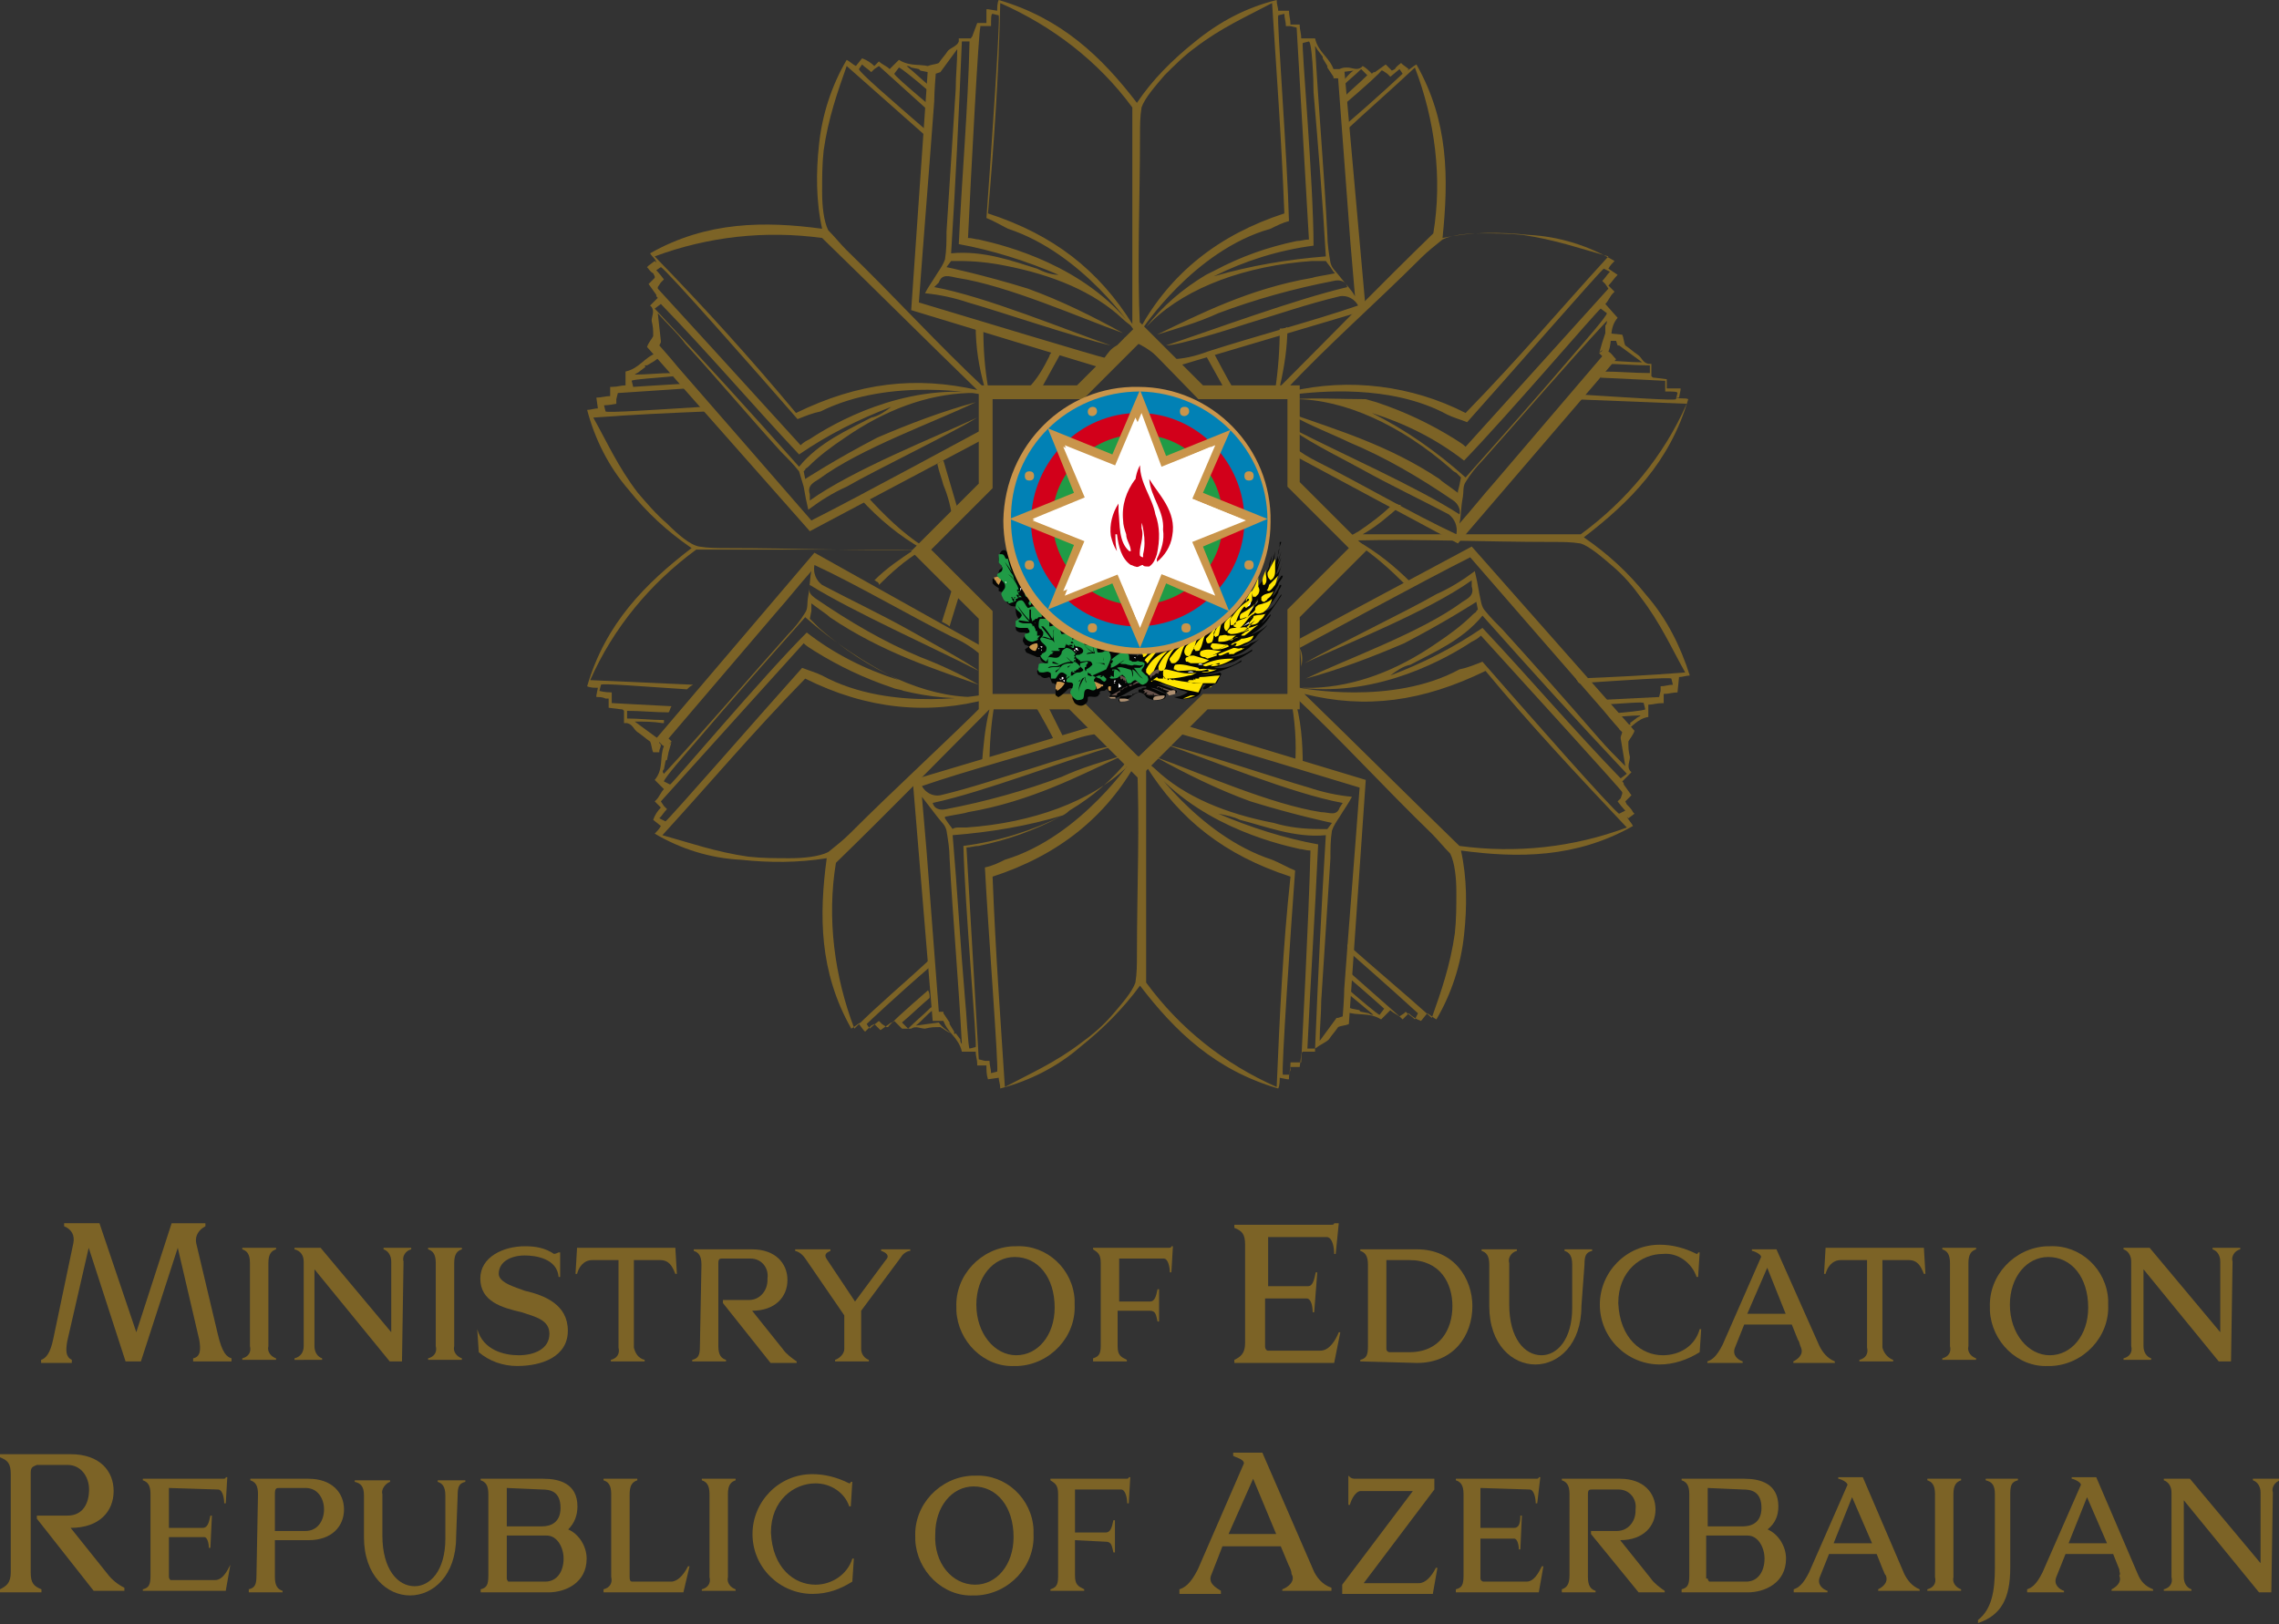 <?xml version="1.0" encoding="UTF-8"?><svg xmlns="http://www.w3.org/2000/svg" xmlns:xlink="http://www.w3.org/1999/xlink" version="1.1" id="Layer_2_00000182516067749286522360000007840241755200078003_" x="0px" y="0px" viewBox="0 0 148.4 105.8" style="enable-background:new 0 0 148.4 105.8;" xml:space="preserve"><rect x="0" y="0" width="148.4" height="105.8" fill="#333333" stroke="none"/><style type="text/css"> .st0{fill:#7C6326;} .st1{fill:#FFFFFF;} .st2{fill-rule:evenodd;clip-rule:evenodd;fill:#7C6326;} .st3{fill:#040505;} .st4{fill:#C9954B;} .st5{fill:#AF9172;} .st6{fill:#65514A;} .st7{fill:#FFE601;} .st8{fill:#209B46;} .st9{fill:#FFE501;} .st10{fill:#003F86;} .st11{fill:#0181B5;} .st12{fill:#E30119;} .st13{fill:#D2001A;} </style><g><g id="Group_332_00000108998138867640498180000003521281458271733945_" transform="translate(77.333 0)"><path id="Path_38505_00000084488624406913830060000005349423868249657007_" class="st0" d="M-0.6,42.6"></path><path id="Path_38506_00000172406278678435589470000016852578291041414066_" class="st0" d="M-8.7,41.1L-8.7,41.1L-8.7,41.1 L-8.7,41.1z"></path><path id="Path_38507_00000007409581323767091460000006410953769924164278_" class="st0" d="M29.9,38.8c-1.2-1.5-2.5-2.7-4.1-3.8 c3-2.3,5.6-4.9,6.8-9c-0.2-0.1-0.5,0-0.8-0.1H32l0.1-0.5c0,0,0,0,0,0l0-0.1l0,0c0,0,0,0,0,0c-0.2,0-0.4,0-0.6,0l-0.2,0 c0,0,0,0-0.1,0v-0.6l-0.8-0.1c-0.1,0-0.1,0-0.2-0.1v-0.8H30c-0.4-0.1-0.4-0.4-0.7-0.6c-0.3-0.2-0.5-0.4-0.8-0.6 c-0.1-0.2-0.1-0.5-0.2-0.7l-1-0.1c0.1,0.2,0.1,0.4,0.1,0.5c0.3,0,0.5,0,0.5,0l0.1,0.3l0.1,0l1.5,1.1c-0.8,0-1.5-0.1-2.4-0.1 c0,0.1,0,0.2,0,0.2c0.9,0,1.9,0.1,2.9,0.1v0.5l0,0.1c0,0,0,0,0-0.1c-1,0-2-0.1-3.1-0.1c0,0.1-0.1,0.3-0.1,0.4 c2.3,0.1,4,0.2,4.1,0.2l0.1,0l0,0.4h0l0,0.3c0.5,0,0.8,0,0.8,0.1l0,0h0l-0.1,0.4h0v0c-0.1,0.1-3-0.1-6.2-0.3 c-0.2,0.1-0.3,0.1-0.5,0.1c0,0.1-0.1,0.1-0.1,0.2v0c2.5,0.1,4.9,0.2,7.5,0.3c-1.5,3.4-3.9,6.3-6.9,8.5c-4.9,0-9.3,0-14.2,0 c0.9-0.5,1.7-1.2,2.5-1.9c-0.2,0-0.4-0.1-0.5-0.1c-0.7,0.7-1.5,1.3-2.4,1.9c0,0,0.1-0.1,0.1-0.1c-0.1,0.1-0.3,0.2-0.5,0.3 c0,0,0,0,0,0c0,0.1,0,0.2,0,0.3c0.1,0,0.3,0.1,0.4,0.2c0,0,0,0,0,0c1.2,0.8,2.2,1.7,3.2,2.7c0.1-0.1,0.3-0.1,0.4-0.1 c-1.1-1.1-2.2-2-3.6-2.8c4.1-0.1,8.4,0.1,12.8,0.1c0.6,0,1.2,0,1.8,0.1c0.6,0.2,1.4,0.9,2.1,1.5c0.7,0.6,1.3,1.3,1.8,2 c1.3,1.7,2,3.3,2.9,4.9c-2.5,0.2-4.7,0.3-7.1,0.4c0,0.1,0.1,0.1,0.1,0.2c0,0,0.1,0.1,0.1,0.1c3.1-0.2,5.9-0.4,6-0.3l0.1,0.4 c-0.3,0-0.5,0.1-0.8,0.1h0l0,0.3h0l-0.1,0.4l-4,0.2c0.1,0.1,0.2,0.2,0.3,0.3c1.6-0.1,2.7-0.2,2.7-0.1l0.1,0.4 c-0.1,0.1-1.4,0.2-2.4,0.3c0,0.1,0.1,0.2,0.1,0.2c0.7,0,1.3-0.1,2-0.1c-0.1,0.1-0.2,0.1-0.3,0.2l-0.4,0.3c0,0,0.1,0.1,0,0.1 c0,0-0.1,0-0.1,0l-0.5,0.3c0,0,0.1,0,0.1,0c-0.1,0-0.1,0-0.2,0l0,0c0.1,0.1,0.2,0.1,0.3,0.2c0.5-0.3,0.9-0.9,1.6-1v-0.8 c0.3,0,0.5-0.1,0.9-0.1l0,0l0.1,0v-0.6c0.3,0,0.6-0.1,0.9-0.1L32,44.1c0.2,0,0.5-0.1,0.7-0.1C32.1,42.1,31.2,40.3,29.9,38.8"></path><path id="Path_38508_00000054944211423232043540000008829120676871337625_" class="st0" d="M-2,49C-2,49-2,49-2,49 C-2,49-2,49-2,49L-2,49z"></path><path id="Path_38509_00000039132541913238777460000008710943559003910047_" class="st0" d="M-0.3,47.2c-0.2,0.1-0.4,0.3-0.6,0.5 c0.3,0,9.1,2.7,12.1,3.6c-0.3,4.1-0.7,9-1,13.1c0,0.6-0.1,1.8-0.1,1.8l-0.3,0.1l-0.1,0l-1.1,1.5c0-0.9,0.1-1.7,0.1-2.6l0,0 c0.2-3,0.4-6.3,0.6-9.3c0-0.6,0-1.2,0.1-1.8c0.1-0.3,0.3-0.6,0.5-0.9c0.3-0.5,0.6-0.9,0.8-1.3c-1-0.1-1.9-0.3-2.8-0.6 c-2.1-0.6-7.1-2.3-9.3-2.8c2.9,1,8.2,3.2,11.5,3.8l-0.2,0.3c-0.2,0.6-0.7,0.3-1.2,0.3c-3.3-0.5-8-2.6-10.8-3.6 c2,1.1,4,2.1,6.2,2.9c2.9,0.9,5.3,1.4,5.3,1.4L9.1,54c-0.1,0-0.1,0-0.2,0c-0.1,0-0.2,0-0.3,0c-1,0-2-0.1-3-0.4 c-3.1-0.6-5.8-1.7-7.7-3.5c-0.2-0.2-0.4-0.3-0.6-0.5c3.1,4,8.2,5.3,10,5.7c0.2,0,0.4,0.1,0.7,0.1C7.9,59.7,7.4,69,7.4,69.1l0,0.1 l-0.4,0v0l-0.3,0c0,0.5-0.1,0.8-0.1,0.8l0,0v0L6.2,70v0l0,0C6.1,69.7,6.7,60.8,7,56.7c-0.5-0.2-1-0.5-1.5-0.7 c-4.9-1.6-8.2-6.6-8.2-6.6c0,0,0.1,0.1,0.1,0.1c-0.1-0.1-0.2-0.2-0.2-0.3c0,0,0,0-0.1,0c-0.1,0.1-0.3,0.1-0.5,0 c0,0-0.1,0.1-0.1,0.1c0,0,0,0,0,0c0,0-3.4,5.2-8.4,6.7c-0.4,0.2-0.8,0.4-1.3,0.5c0.2,3.9,0.9,13,0.8,13.3l-0.4,0.1 c0-0.3-0.1-0.5-0.1-0.8l0,0l-0.3,0v0l-0.4-0.1l-0.8-13.8c0.3,0,0.5-0.1,0.8-0.1c1.9-0.4,3.6-1,5.3-1.9c0.2-0.1,0.4-0.2,0.6-0.4 c1.5-0.9,2.8-2,3.9-3.4C-3.7,49.8-3.9,49.9-4,50c-2.3,2.2-6.1,3.6-10.4,3.9c-0.2,0-0.3,0-0.5,0c-0.1,0-0.3,0-0.4,0.1l-0.3-0.4 l-0.2-0.3l0,0c0,0,0,0,0-0.1c1-0.2,1.2-0.2,1.5-0.3c4.1-0.7,7.3-2.4,10.1-3.7c-1.3,0.4-2.7,0.8-4,1.4c-2.4,0.9-4.9,1.6-7.5,2.1 c-0.4,0.1-0.8,0-0.9-0.4c3.3-0.7,8.7-2.8,11.8-3.7c-0.8,0-4.3,1.1-5.2,1.4c-2,0.6-4,1.3-6.1,1.8c-0.5,0.1-1-0.2-1.2-0.6 c2.9-1,6.7-2,9.8-3c0.8-0.3,1.5-0.4,2.3-0.5c0,0,0,0-0.1-0.1c-0.1-0.1-0.2-0.3-0.2-0.5l-12.4,3.7l1.3,15.7c0.2,0,0.5,0,0.7,0 c0.3,0.8,1,1.1,1.2,2h0.9c0,0.3,0.1,0.5,0.1,0.8l0,0l0,0.1h0.6c0,0.3,0,0.6,0.1,0.9l0.7-0.1c0,0.2,0.1,0.4,0.1,0.7 c1.9-0.5,3.7-1.4,5.2-2.7c1.5-1.2,2.8-2.5,3.9-4c2.3,3,4.9,5.5,9,6.7c0.1-0.2,0.1-0.5,0.1-0.8v0.1l0.5,0.1c0,0,0,0,0,0l0.1,0l0,0 c0,0,0,0,0,0c0-0.2,0-0.4,0.1-0.6l0-0.2c0,0,0,0,0,0h0.6l0.1-0.8c0-0.1,0-0.1,0.1-0.2h0.8v-0.2C8.7,68,9,67.9,9.2,67.7 c0.2-0.3,0.4-0.5,0.6-0.8c0.2-0.1,0.5-0.1,0.7-0.2l1.1-15.9L-0.3,47.2z M-14.8,67.7l-0.3-0.4c0,0-0.1,0.1-0.1,0c0,0,0-0.1,0-0.1 l-0.3-0.5v0.1c0-0.1,0-0.1,0-0.2l-0.4-0.6c0,0.1,0,0.2,0,0.2c0-0.1,0-0.2,0-0.3l0,0l-0.3,0L-17,55.4l0,0c-0.1-1.2-0.2-2.3-0.3-3.5 c0.3,0.4,0.7,0.9,1,1.3c0.3,0.4,0.5,0.5,0.6,0.9c0.1,0.6,0.2,1.2,0.2,1.8c0.2,3.7,0.6,8.3,0.8,12.1 C-14.8,67.9-14.8,67.8-14.8,67.7 M-13.8,68.2l-0.4,0.1c-0.1-0.1-0.2-2.4-0.3-3.3c-0.3-3.5-0.5-7.1-0.8-10.6 c2.5-0.2,4.9-0.6,7.2-1.3c-2,1-4.2,1.7-6.5,2C-14.5,59.1-13.7,68-13.8,68.2 M-3.3,62.2c0,0.6,0,1.2-0.1,1.8 c-0.2,0.6-0.9,1.4-1.5,2.1c-0.6,0.7-1.3,1.3-2,1.8c-1.7,1.3-3.3,2-5,2.9c-0.3-4.7-0.6-8.6-0.8-13.7c4.3-1.4,7.4-3.9,9.4-7.5 C-3.1,53.6-3.3,57.9-3.3,62.2 M5.8,70.8C2.4,69.3-0.5,67-2.7,64c0-4.8,0-9.3,0-14.1c2.2,3.5,5.1,5.8,9.4,7.2 C6.2,61.7,6,66.1,5.8,70.8 M8.3,68.3H7.8l-0.1,0c0,0,0.1,0,0.1,0C8,63.9,8.3,59.5,8.5,55c-2.2-0.4-4.4-1.1-6.5-2 c0.5,0.1,1,0.2,1.4,0.4C5,53.8,7,54.6,9,54.4C8.7,59.2,8.5,63.5,8.3,68.3"></path><path id="Path_38510_00000096765169208966484690000010426398900877616013_" class="st0" d="M-16.7,37.2 C-16.7,37.1-16.6,37.1-16.7,37.2C-16.6,37.1-16.6,37.1-16.7,37.2L-16.7,37.2z"></path><path id="Path_38511_00000077291817333715997520000010287801756286322078_" class="st0" d="M-15.2,37.6c-0.3-0.1-0.6-0.4-0.8-0.6 c-0.1-0.1-0.3-0.2-0.5-0.4c-0.1-0.1-0.2-0.2-0.2-0.3c0.1,0.4-0.2,0.4,0,0.6l0.4,0.3c0,0.1,0.1,0.1,0.1,0.2 c0.2,0.3,0.5,0.6,0.9,0.8c0,0,0,0,0,0c0,0.1-0.3,1-0.7,2.3c0.2,0.1,0.4,0.2,0.5,0.3c0,0,0,0,0,0l0.8-2.6l0.1-0.2 C-14.8,37.9-15,37.7-15.2,37.6"></path><path id="Path_38512_00000069385115355992728330000004424429947652251012_" class="st0" d="M-15.3,33.9c0.1-0.1,0.3-0.2,0.4-0.4 c0,0,0,0,0,0c0,0,0,0,0-0.1l-1-3.4c-0.1,0-0.2,0.1-0.4,0.2c0.1,0.5,0.3,1,0.4,1.4C-15.6,32.3-15.4,33.1-15.3,33.9"></path><path id="Path_38513_00000106124980994318087300000013728396397109891739_" class="st0" d="M-16.7,36.2c-0.1-0.1-0.2-0.2-0.3-0.4 c-0.1,0-0.2-0.1-0.2-0.2c0,0,0,0,0,0c-1.4-0.9-2.6-2.1-3.7-3.3c-0.1,0.1-0.3,0.1-0.4,0.2c0,0,0,0,0,0c1.2,1.3,2.5,2.4,4.1,3.3 c-4.1,0.1-8.4-0.1-12.8-0.1c-0.6,0-1.2,0-1.8-0.1c-0.6-0.1-1.4-0.8-2.1-1.5c-0.7-0.6-1.3-1.3-1.9-2c-1.3-1.7-2-3.3-2.9-4.9 c2.6-0.2,5-0.3,7.4-0.4c0,0,0,0,0,0c-0.1-0.1-0.2-0.2-0.3-0.3c-3.2,0.2-6.2,0.4-6.3,0.3l-0.1-0.4c0,0,0.3,0,0.8-0.1l0,0l0-0.3h0 l0.1-0.4l4.5-0.3c-0.1-0.1-0.2-0.2-0.3-0.3c-1.8,0.1-3.2,0.2-3.2,0.2l-0.1-0.4c0.1-0.1,1.8-0.2,2.8-0.3c-0.1-0.1-0.1-0.2-0.2-0.2 c-0.8,0-1.6,0.1-2.4,0.1c0.1-0.1,0.2-0.1,0.3-0.2l0.4-0.3c0,0-0.1-0.1,0-0.1c0,0,0.1,0,0.1,0l0.5-0.3c0,0-0.1,0-0.2,0 c0.1,0,0.1,0,0.2,0l0.4-0.3c0,0,0-0.1-0.1-0.1h0c0,0,0,0,0,0c-0.1-0.1-0.1-0.2-0.2-0.3c0,0,0,0,0-0.1c0,0.1,0,0.2,0,0.3 c-0.8,0.3-1.1,1-2,1.2v0.9c-0.3,0-0.5,0.1-0.9,0.1l0,0l-0.1,0v0.6c-0.3,0-0.6,0.1-0.9,0.1l0.1,0.7c-0.2,0-0.5,0.1-0.7,0.1 c0.5,1.9,1.4,3.7,2.7,5.2c1.2,1.5,2.5,2.7,4.1,3.8c-3,2.3-5.6,4.9-6.8,9c0.2,0.1,0.5,0.1,0.8,0.1h-0.1l-0.1,0.5c0,0,0,0,0,0l0,0.1 l0,0c0,0,0,0,0,0c0.2,0,0.4,0,0.6,0.1l0.2,0c0,0,0,0,0,0v0.6l0.8,0.1c0.1,0,0.1,0,0.2,0.1v0.8h0.2c0.4,0.1,0.4,0.4,0.7,0.6 c0.3,0.2,0.5,0.4,0.8,0.6c0.1,0.2,0.1,0.5,0.2,0.7l0.4,0c0,0,0-0.1,0-0.1c0-0.1,0.1-0.2,0.1-0.4c0,0,0,0-0.1-0.1c0,0,0,0,0,0 l0-0.1c0-0.1,0-0.1-0.1-0.2l0,0l-1.5-1.1c0.6,0,1.2,0,1.8,0.1c0,0,0,0,0.1,0c0,0,0-0.1,0-0.1c0,0,0,0,0-0.1 c-0.8,0-1.6-0.1-2.4-0.1v-0.5l0-0.1c0,0,0,0,0,0.1c0.9,0,1.8,0.1,2.7,0.1c0.1-0.1,0.1-0.3,0.2-0.4c-2.1-0.1-3.7-0.2-3.8-0.2 l-0.1,0l0-0.4h0l0-0.3c-0.5,0-0.8-0.1-0.8-0.1v0l0,0l0.1-0.4h0l0,0c0.1-0.1,2.6,0.1,5.6,0.3c0.1-0.1,0.2-0.2,0.4-0.3 c-2.2-0.1-4.4-0.2-6.7-0.3c1.5-3.4,3.9-6.3,6.9-8.5c4.9,0,9.3,0,14.2,0c-0.9,0.6-1.8,1.2-2.6,2c0.1,0,0.1,0.1,0.2,0.1 c0.1,0.1,0.1,0.1,0.1,0.2c0,0,0,0,0,0c0.8-0.8,1.7-1.6,2.7-2.2c0,0-0.1,0.1-0.1,0.1C-17.1,36.4-16.9,36.3-16.7,36.2"></path><path id="Path_38514_00000123440827959698234280000009248106349645435324_" class="st0" d="M-11.7,45.9 C-11.7,45.9-11.7,45.9-11.7,45.9C-11.7,45.9-11.7,45.9-11.7,45.9L-11.7,45.9z"></path><path id="Path_38515_00000162331886680535630850000010663420939580540800_" class="st0" d="M-13,45.2c0,0-0.1,0-0.1,0L-13,45.2 c-0.1,0-6.2,1.3-10.8-1.2c-0.4-0.2-0.8-0.3-1.3-0.5c-2.6,2.9-8.7,9.9-8.9,10l-0.4-0.2c0.2-0.2,0.3-0.4,0.5-0.6l0,0l-0.2-0.2 c0,0,0,0,0,0l-0.2-0.3l9.3-10.3c0.2,0.2,0.4,0.3,0.7,0.5c1.6,1,3.3,1.8,5.1,2.4c0.2,0.1,0.5,0.1,0.7,0.2c1.7,0.4,3.4,0.6,5.2,0.4 c-0.2,0-0.4,0-0.6,0c-3.2,0-6.9-1.7-10.1-4.5c-0.1-0.1-0.2-0.2-0.3-0.3c-0.1-0.1-0.2-0.2-0.3-0.3l0.1-0.5l0-0.4l0-0.1 c0.8,0.6,1,0.7,1.2,0.9c3.4,2.3,6.9,3.4,9.7,4.4c-1.2-0.7-2.5-1.3-3.8-1.8c-2.4-1-4.6-2.3-6.8-3.8c-0.4-0.3-0.5-0.4-0.4-0.9 c2.9,1.8,8.1,4.1,11,5.6c-0.6-0.5-3.9-2.3-4.6-2.7c-1.8-1-3.7-1.9-5.6-2.9c-0.4-0.3-0.6-0.8-0.5-1.3c2.8,1.3,6.2,3.3,9,4.7 c0.7,0.3,1.3,0.7,1.9,1.2c0-0.2,0-0.4,0-0.6L-24.3,36l-10.3,12.1c0.2,0.2,0.3,0.4,0.5,0.5c-0.3,0.7,0,1.5-0.6,2.2 c0.2,0.2,0.4,0.4,0.6,0.6c-0.2,0.2-0.3,0.5-0.5,0.7l0,0l-0.1,0.1l0.4,0.4c-0.2,0.2-0.4,0.5-0.5,0.8l0.5,0.4 c-0.1,0.2-0.3,0.4-0.4,0.5c1.7,1,3.6,1.6,5.6,1.7c1.9,0.2,3.7,0.2,5.6-0.1c-0.5,3.7-0.5,7.4,1.6,11.1c0.2-0.1,0.4-0.3,0.6-0.4 l-0.1,0.1l0.3,0.4c0,0,0,0,0,0l0.1,0.1l0,0c0,0,0,0,0,0c0.1-0.1,0.3-0.3,0.4-0.4l0.2-0.1c0,0,0,0,0,0l0.4,0.4l0.7-0.5 c0.1,0,0.1,0,0.2-0.1c0.2,0.2,0.4,0.4,0.5,0.5l0,0L-18,67c0.3-0.2,0.6,0,0.9,0c0.4-0.1,0.6-0.1,1-0.1c0.2,0.1,0.4,0.3,0.7,0.4l0,0 c-0.3-0.2-0.6-0.4-0.8-0.7l-1.5,0.2c0.4-0.3,0.7-0.7,1.1-1c0-0.1-0.1-0.2-0.1-0.2c-0.5,0.5-1,0.9-1.5,1.4l-0.4-0.4l0,0l0-0.1 l0,0.1c0.6-0.5,1.2-1.1,1.8-1.6c0-0.2,0-0.3-0.1-0.5c-1.5,1.3-2.6,2.3-2.6,2.4l-0.1,0l-0.3-0.2v0l-0.2-0.2 c-0.4,0.3-0.6,0.5-0.6,0.5l0,0l0,0l-0.2-0.3l0,0l0,0c0.1-0.1,1.9-1.8,4.1-3.7c0-0.2,0-0.4,0-0.5c-1.6,1.5-3.3,2.9-4.9,4.5 c-1.3-3.4-1.8-7.2-1.2-10.8c3.5-3.4,6.6-6.6,10-10c-0.3,1.2-0.4,2.4-0.5,3.6c0.2-0.1,0.3-0.1,0.5-0.1c0-1.2,0.1-2.5,0.3-3.7 c0,0,0,0.1,0,0.1c0-0.2,0-0.3,0.1-0.5h-0.2C-12.7,45.4-12.9,45.3-13,45.2 M-34.1,50.1l0.1-0.5c0,0-0.1,0,0,0c0,0,0-0.1,0.1-0.1 l0.1-0.5c0,0-0.1,0.1-0.1,0.1c0,0,0.1-0.1,0.1-0.1l0.2-0.7c0,0.1-0.1,0.1-0.2,0.2c0.1-0.1,0.1-0.1,0.2-0.2v0l-0.2-0.2l7-8.2v0 c0.8-0.9,1.5-1.8,2.3-2.7c-0.1,0.4-0.1,1.1-0.2,1.6c-0.1,0.5,0,0.8-0.2,1.1c-0.3,0.5-0.7,1-1.1,1.4c-2.5,2.8-5.5,6.3-8.1,9.1 C-34.2,50.3-34.2,50.2-34.1,50.1 M-34.1,50.9c0-0.2,1.5-1.9,2.1-2.6c2.3-2.7,4.7-5.4,7.1-8.1c1.8,1.6,3.9,3,6.1,4.1 c-2.2-0.7-4.2-1.7-6-3.1c-2.9,2.9-8.7,9.8-8.9,9.9L-34.1,50.9z M-22,54.3c-0.4,0.4-0.9,0.8-1.4,1.2c-0.6,0.3-1.6,0.4-2.5,0.4 c-0.9,0-1.8,0-2.7-0.1c-2.1-0.3-3.8-0.9-5.6-1.4c3.2-3.5,5.7-6.5,9.3-10.2c4,2,8,2.4,12,1.3C-15.8,48.4-19,51.3-22,54.3"></path><path id="Path_38516_00000093882446437885444450000016530225838000510856_" class="st0" d="M-9.4,45.4 C-9.5,45.4-9.5,45.4-9.4,45.4l-2.8,0c0.1,0.2,0.1,0.3,0.3,0.3l0.5,0c0.1,0,0.1,0,0.2,0.1c0.4,0.1,0.8,0.1,1.2,0c0,0,0,0,0,0 c0,0.1,0.6,1,1.3,2.4c0.1-0.1,0.2-0.1,0.3-0.1c0.1,0,0.2-0.1,0.3-0.1L-9.4,45.4z"></path><path id="Path_38517_00000053522654333633383160000017903068003645295537_" class="st0" d="M7.5,43.9C7.5,43.9,7.4,43.9,7.5,43.9 C7.4,43.9,7.5,43.9,7.5,43.9L7.5,43.9z"></path><path id="Path_38518_00000047036559257341987250000013726830434589912249_" class="st0" d="M29,52.9C29,52.9,29,52.9,29,52.9 c-0.1-0.2-0.2-0.3-0.4-0.5l-0.1-0.2c0,0,0,0,0,0l0.4-0.4l-0.5-0.7c0-0.1,0-0.1-0.1-0.2l0.6-0.6l-0.1-0.1c-0.2-0.3,0-0.6,0-0.9 c-0.1-0.4-0.1-0.6-0.1-1c0.1-0.2,0.3-0.4,0.4-0.7l-10.6-12l-11.2,6c0,0.1,0,0.1,0,0.2c0,0.5,0.1,1.1,0.1,1.7c0,0,0,0,0-0.1 c0.1-0.4,0.1-0.8-0.1-1.2c0,0,0,0,0,0c0.2-0.1,8.3-4.5,11.1-5.9c2.7,3.1,5.9,6.8,8.7,10c0.4,0.5,1.2,1.4,1.2,1.4l-0.1,0.3l0,0.1 l0.3,1.8c-0.6-0.6-1.2-1.2-1.8-1.9l0,0c-2-2.3-4.2-4.8-6.2-7c-0.4-0.4-0.8-0.8-1.2-1.3c-0.2-0.3-0.2-0.6-0.3-1 c-0.1-0.6-0.2-1.1-0.3-1.5c-0.8,0.6-1.6,1.1-2.5,1.5c-1.9,1.1-6.7,3.4-8.6,4.5c2.8-1.3,8.1-3.4,10.9-5.4l0,0.4 c0.2,0.6-0.3,0.8-0.6,1c-2.7,2-7.5,3.7-10.2,5c2.2-0.6,4.3-1.4,6.4-2.3c2.7-1.4,4.7-2.7,4.7-2.7l0.1,0.5c0,0-0.1,0.1-0.1,0.1 c0,0.1-0.1,0.1-0.2,0.2c-0.7,0.7-1.5,1.3-2.4,1.9c-2.6,1.8-5.3,2.8-8,2.9c-0.2,0-0.5,0-0.8,0c5.1,0.6,9.6-2,11.1-3 c0.2-0.1,0.4-0.2,0.6-0.4c2.9,3.2,9.2,10.1,9.2,10.2l0,0.1L28.2,52v0l-0.2,0.2c0.3,0.4,0.5,0.6,0.5,0.6l0,0h0l-0.4,0.2l0,0l0,0 c-0.3-0.1-6.2-6.8-8.9-9.9c-0.5,0.2-1,0.4-1.5,0.5C13.3,46,7.3,44.8,7.3,44.8c0,0,0.1,0,0.1,0c-0.1,0-0.3,0-0.4-0.1 c-0.1,0.2-0.2,0.3-0.3,0.5c0,0,0,0.1,0,0.2v0c0.3,1.5,0.4,3,0.3,4.4c0.2,0.1,0.3,0.1,0.5,0.2c0-1.6-0.1-3.2-0.6-4.7 c3,2.8,5.9,6,9,9c0.4,0.4,0.8,0.9,1.2,1.3c0.3,0.6,0.4,1.6,0.4,2.5c0,0.9,0,1.8-0.1,2.7c-0.3,2.1-0.9,3.8-1.5,5.5 c-1.9-1.7-3.7-3.2-5.5-4.8c0,0.1,0,0.3,0,0.4c2.4,2.1,4.5,4,4.6,4.1l-0.2,0.4c-0.2-0.2-0.4-0.3-0.6-0.5l0,0L14.1,66c0,0,0,0,0,0 l-0.3,0.2l-3.4-3c0,0.1,0,0.3,0,0.4c1.4,1.2,2.4,2.1,2.4,2.1l-0.3,0.4c-0.1,0-1.4-1.1-2.2-1.8c0,0.1,0,0.2,0,0.3 c0.6,0.5,1.2,1,1.8,1.5c-0.1,0-0.2,0-0.3-0.1l-0.5-0.1c0,0,0,0.1,0,0c0,0-0.1,0-0.1-0.1l-0.5-0.1c0,0,0.1,0.1,0.1,0.1 c0,0-0.1-0.1-0.1-0.1l-0.3-0.1c0,0.1,0,0.2-0.1,0.3c0.8,0.3,1.5,0,2.3,0.5l0.6-0.6c0.2,0.2,0.5,0.3,0.7,0.5l0,0l0.1,0.1l0.4-0.4 c0.2,0.2,0.5,0.4,0.8,0.5l0.4-0.5c0.2,0.1,0.4,0.3,0.6,0.4c1-1.7,1.6-3.6,1.8-5.5c0.2-1.8,0.2-3.7-0.2-5.5 c3.7,0.5,7.5,0.5,11.2-1.6c-0.1-0.2-0.3-0.4-0.4-0.6l0.1,0.1l0.4-0.3c0,0,0,0,0,0L29,52.9L29,52.9z M28.2,50.7L28.2,50.7 C28.1,50.7,28.2,50.7,28.2,50.7c-3.1-3.2-5.9-6.5-9-9.8c-1.9,1.3-3.9,2.3-6,3.1c0.4-0.3,0.8-0.6,1.3-0.7c1.5-0.8,3.4-1.6,4.7-3.2 c3.2,3.6,6.1,6.8,9.4,10.3L28.2,50.7L28.2,50.7z M28.6,53.9c-3.5,1.3-7.2,1.7-10.9,1.2c-3.5-3.4-6.6-6.5-10.1-9.9 c4,1,7.7,0.5,11.8-1.5C22.3,47.2,25.3,50.4,28.6,53.9"></path><path id="Path_38519_00000097467089987442556060000016379157898554551992_" class="st0" d="M4.8,25.4C4.8,25.4,4.9,25.4,4.8,25.4 C4.9,25.4,4.8,25.4,4.8,25.4L4.8,25.4z"></path><path id="Path_38520_00000010295341313347779610000002601648807469167762_" class="st0" d="M5.3,25.8c-0.1-0.1,0-0.2-0.3-0.3 l-0.5,0c-0.1,0-0.1,0-0.2-0.1c-0.4-0.1-0.8-0.1-1.2,0.1c0,0,0,0,0,0c-0.1-0.1-0.6-1-1.5-2.7C1.6,23.1,1.3,23,1.1,23l1.5,2.7 C3.5,25.7,4.4,25.8,5.3,25.8"></path><path id="Path_38521_00000176758412683433990090000001369204661919891120_" class="st0" d="M27.2,19.8c0.2-0.2,0.3-0.5,0.5-0.7 l0,0l0.1-0.1l-0.4-0.4c0.2-0.2,0.4-0.5,0.6-0.7l-0.6-0.4c0.1-0.2,0.3-0.4,0.4-0.5c-1.7-1-3.6-1.6-5.6-1.7 c-1.9-0.2-3.7-0.2-5.6,0.2C17,11.6,17,7.9,14.9,4.2c-0.2,0.1-0.4,0.3-0.6,0.4l0.1-0.1L14,4.2c0,0,0,0,0,0l-0.1-0.1l0,0 c0,0,0,0,0,0c-0.1,0.1-0.3,0.2-0.4,0.4l-0.2,0.1c0,0,0,0,0,0l-0.4-0.4l-0.7,0.5c-0.1,0-0.1,0-0.2,0.1c-0.2-0.2-0.4-0.4-0.6-0.5 l0,0l-0.1,0.1c-0.3,0.2-0.6,0-0.9,0c-0.2,0-0.3,0-0.5,0.1c0,0,0,0,0,0C9.9,4.5,9.9,4.6,10,4.7l0.8-0.1c-0.3,0.2-0.5,0.5-0.7,0.7 c0,0.1,0,0.2,0,0.3c0.4-0.4,0.8-0.7,1.2-1.1l0.4,0.4h0l0,0.1c0,0,0,0,0-0.1c-0.5,0.5-1,0.9-1.5,1.4c0,0,0,0.1,0,0.1 c0,0.1,0,0.3,0,0.4c1.4-1.2,2.4-2.1,2.4-2.2l0.1,0L13,4.8h0l0.2,0.2l0.6-0.5l0,0l0,0L14,4.8v0v0c-0.1,0.1-1.7,1.6-3.8,3.4 c0,0.1,0,0.3,0,0.4c0,0,0,0,0,0c1.5-1.4,3-2.7,4.6-4.2c1.3,3.4,1.8,7.2,1.2,10.8c-3.5,3.4-6.6,6.6-10,10c0.3-1.3,0.5-2.6,0.5-3.9 c-0.2,0.1-0.3,0.1-0.5,0.1c0,1.3-0.1,2.7-0.3,4c0,0,0-0.1,0-0.1c0,0.2,0,0.3-0.1,0.5c0.1,0,0.1,0,0.2,0c0.1-0.3,0.3-0.4,0.6-0.4 c0,0,0,0,0,0c2.7-2.9,5.8-5.6,8.8-8.6c0.4-0.4,0.9-0.8,1.4-1.2c0.6-0.3,1.6-0.4,2.5-0.4c0.9,0,1.8,0,2.7,0.1 c2.1,0.3,3.8,0.9,5.6,1.4c-3.2,3.5-5.7,6.5-9.3,10.2c-3.5-1.8-7.6-2.3-11.4-1.4c0.1,0.1,0.1,0.2,0.1,0.2c1.7-0.2,6.4-0.7,10.1,1.3 c0.4,0.2,0.8,0.3,1.3,0.5c2.6-2.9,8.7-9.9,8.9-10l0.4,0.2c-0.2,0.2-0.3,0.4-0.5,0.6l0,0l0.2,0.2l0,0l0.2,0.3l-9.3,10.3 c-0.2-0.2-0.4-0.3-0.7-0.5c-1.6-1-3.3-1.8-5.1-2.4l-0.7-0.2C10,26,8.4,25.9,6.9,26c0,0,0,0,0,0H7c3.2,0,6.9,1.7,10.1,4.5 c0.1,0.1,0.2,0.2,0.4,0.3c0.1,0.1,0.2,0.2,0.3,0.3l-0.1,0.5l-0.1,0.4l0,0.1c-0.8-0.6-1-0.7-1.2-0.9C13.1,29,9.7,28,6.9,27 c0,0,0,0,0,0.1c0.8,0.5,2.8,1.3,3.6,1.7c2.4,1,4.6,2.3,6.8,3.8c0.3,0.2,0.5,0.6,0.4,0.9c-2.8-1.8-7.8-4-10.7-5.5c0,0,0,0,0,0.1 c0.9,0.7,3.7,2.1,4.4,2.5c1.8,1,3.7,1.9,5.6,2.9c0.4,0.3,0.6,0.8,0.5,1.3c-2.8-1.3-6.2-3.3-9-4.7c-0.6-0.3-1.1-0.6-1.6-1 c0,0.2,0,0.3-0.1,0.5l10.8,5.8l10.3-12c-0.2-0.2-0.3-0.4-0.5-0.5c0.3-0.7,0-1.5,0.6-2.2L27.2,19.8z M12,26.9 c2.2,0.7,4.2,1.7,6,3.1c2.9-3,8.7-9.8,8.9-9.9l0.4,0.3c0,0.2-1.5,1.9-2.1,2.6c-2.3,2.7-4.7,5.4-7.1,8.1C16.2,29.4,14.2,28,12,26.9 M27.2,21.7C27.2,21.7,27.2,21.7,27.2,21.7L27,22.3c0,0,0.1-0.1,0.1-0.1c0,0-0.1,0.1-0.1,0.1L26.8,23c0-0.1,0.1-0.1,0.2-0.2 c0,0.1-0.1,0.1-0.2,0.2v0l0.2,0.2l-7,8.2v0c-0.8,0.9-1.5,1.8-2.3,2.7c0.1-0.4,0.1-1.1,0.2-1.6c0.1-0.5,0-0.8,0.2-1.1 c0.3-0.5,0.7-1,1.1-1.4c2.5-2.8,5.5-6.3,8.1-9.1c0,0.1,0,0.2-0.1,0.3L27.2,21.7C27.2,21.6,27.2,21.6,27.2,21.7"></path><path id="Path_38522_00000119075585433049733140000005283324706650410676_" class="st0" d="M-13.6,26.6 C-13.6,26.6-13.6,26.6-13.6,26.6C-13.6,26.6-13.6,26.6-13.6,26.6L-13.6,26.6z"></path><path id="Path_38523_00000084516894826706022700000009895945830997825467_" class="st0" d="M-8.6,22.9c-0.1,0-0.2,0-0.2,0 C-8.9,23-9,23.1-9,23.2c-0.4,0.8-0.8,1.5-1.4,2.1c-0.8-0.1-1.6,0-2.3,0.4h0c0,0,0,0-0.1,0c-0.1-0.2-0.2-0.3-0.2-0.5c0,0,0,0,0,0 c-0.2-1.2-0.3-2.4-0.3-3.7c-0.2-0.1-0.3-0.2-0.5-0.3c0,1.4,0.2,2.7,0.6,4.1c-3-2.8-5.9-6-9-9c-0.4-0.4-0.8-0.9-1.2-1.3 c-0.3-0.6-0.4-1.6-0.4-2.5c0-0.9,0-1.8,0.1-2.7c0.3-2.1,0.9-3.8,1.5-5.5c1.8,1.6,3.5,3.1,5.2,4.6c0-0.1,0-0.3,0-0.4 c-2.3-2-4.4-3.8-4.4-4l0.2-0.3c0.2,0.2,0.4,0.3,0.6,0.5l0,0l0.2-0.2l0,0l0.3-0.2l3.1,2.8c0-0.1,0-0.3,0-0.4 c-1.3-1.1-2.1-1.8-2.1-1.9l0.3-0.4c0.1,0,1.1,0.8,1.9,1.5c0-0.1,0-0.2,0.1-0.3l0,0c-0.5-0.4-1-0.9-1.5-1.3c0.1,0,0.2,0,0.3,0.1 l0.5,0.1c0,0,0-0.1,0,0c0,0,0.1,0.1,0.1,0.1l0.5,0.1c0,0-0.1-0.1-0.1-0.1c0,0,0.1,0.1,0.1,0.1l0.2,0c0,0,0-0.1,0-0.1 c0-0.1,0.1-0.1,0.1-0.2c-0.7-0.3-1.4,0-2.2-0.5l-0.6,0.6c-0.2-0.2-0.5-0.3-0.7-0.5h0L-20,3.9l-0.4,0.4c-0.2-0.2-0.5-0.4-0.8-0.5 l-0.4,0.5c-0.2-0.1-0.4-0.3-0.6-0.4c-1,1.7-1.6,3.6-1.8,5.5c-0.2,1.8-0.2,3.7,0.2,5.5c-3.7-0.5-7.5-0.5-11.2,1.6 c0.1,0.2,0.4,0.4,0.4,0.6l-0.1-0.1l-0.4,0.3c0,0,0,0,0,0l-0.1,0.1l0,0c0,0,0,0,0,0c0.1,0.1,0.2,0.3,0.4,0.4l0.1,0.2c0,0,0,0,0,0.1 l-0.4,0.4l0.5,0.7c0,0.1,0,0.1,0.1,0.2c-0.2,0.2-0.4,0.4-0.5,0.5l0,0l0.1,0.1c0.2,0.3,0,0.6,0,0.9c0.1,0.4,0.1,0.6,0.1,1 c-0.1,0.2-0.3,0.4-0.4,0.7l10.6,12l11.5-6.1c0,0,0-0.1,0-0.2c0-0.2,0.1-0.5,0.2-0.7c-0.1-0.3-0.2-0.7-0.1-1 c-0.3-0.1-0.3-0.5-0.2-0.7c0,0,0,0,0,0c-0.1,0-0.2,0-0.3,0.2l0.1,0.5c0,0.1-0.1,0.1-0.1,0.2c-0.1,0.4-0.1,0.8,0.1,1.2c0,0,0,0,0,0 c-0.2,0.1-8.3,4.5-11.1,5.9c-2.7-3.1-5.9-6.8-8.7-10c-0.4-0.5-1.2-1.4-1.2-1.4l0.1-0.2l0-0.1l-0.2-1.8c0.6,0.7,1.2,1.2,1.8,2l0,0 c2.1,2.3,4.2,4.8,6.2,7c0.4,0.4,0.8,0.8,1.2,1.3c0.1,0.3,0.2,0.7,0.3,1c0.1,0.6,0.2,1.1,0.3,1.5c0.8-0.6,1.6-1.1,2.5-1.5 c1.9-1.1,6.7-3.4,8.5-4.5c-2.8,1.3-8.1,3.4-10.9,5.4l0-0.4c-0.2-0.6,0.3-0.8,0.6-1c2.7-2,7.5-3.7,10.2-5c-2.2,0.6-4.3,1.4-6.4,2.3 c-2.7,1.4-4.7,2.7-4.7,2.7l-0.1-0.5c0,0,0.1-0.1,0.1-0.1c0-0.1,0.1-0.1,0.2-0.2c0.7-0.7,1.5-1.3,2.4-1.9c2.6-1.8,5.3-2.8,8-2.9 c0.2,0,0.5,0,0.8,0c-5.1-0.6-9.6,2-11.1,3c-0.2,0.1-0.4,0.2-0.6,0.4c-2.9-3.2-9.2-10.1-9.3-10.2l0-0.1l0.2-0.3v0l0.2-0.2 c-0.3-0.4-0.5-0.6-0.5-0.6l0,0v0l0.3-0.2h0c0.3,0.1,6.2,6.8,8.9,9.9c0.5-0.2,1-0.4,1.5-0.5c4.6-2.3,10.5-1.1,10.5-1.1 c0,0-0.1,0-0.1,0c0.2,0,0.5,0.1,0.7,0.2c0,0,0,0,0,0c0.1,0,0.1,0,0.2,0h0.7c0.7-0.1,1.4-0.2,2.1-0.1l1.6-2.9 C-8.5,22.9-8.6,22.9-8.6,22.9 M-34.3,19.8L-34.3,19.8C-34.3,19.8-34.3,19.8-34.3,19.8c3.1,3.2,5.9,6.5,9,9.8 c1.9-1.3,3.9-2.3,6-3.1c-0.4,0.3-0.8,0.6-1.3,0.7c-1.5,0.8-3.4,1.6-4.7,3.2c-3.2-3.6-6.1-6.8-9.4-10.3L-34.3,19.8L-34.3,19.8z M-25.5,26.9c-3-3.6-5.9-6.8-9.2-10.2c3.5-1.3,7.2-1.7,10.9-1.2c3.5,3.4,6.6,6.5,10.1,9.9C-17.7,24.5-21.4,24.9-25.5,26.9"></path><path id="Path_38524_00000109751536932534406710000012676927789339351995_" class="st0" d="M-4.4,22C-4.4,22-4.4,22-4.4,22 C-4.4,22-4.4,22-4.4,22L-4.4,22z"></path><path id="Path_38525_00000106115020897753751970000011799749712010042286_" class="st0" d="M-1.2,24L-1.2,24l12.8-3.8L10.2,4.5 c-0.2,0-0.5,0-0.7,0c-0.3-0.8-1-1.1-1.2-2H7.4c0-0.3-0.1-0.6-0.1-0.8l0,0l0-0.1H6.7c0-0.3-0.1-0.6-0.1-0.9L5.9,0.7 c0-0.2-0.1-0.4-0.1-0.7C3.8,0.5,2.1,1.4,0.5,2.7c-1.5,1.2-2.8,2.5-3.8,4c-2.3-3-4.9-5.5-9-6.7c-0.1,0.2-0.1,0.5-0.1,0.7V0.7 L-13,0.6c0,0,0,0,0,0l-0.1,0l0,0c0,0,0,0,0,0c0,0.2,0,0.4,0,0.6l0,0.2c0,0,0,0,0,0.1h-0.6L-14,2.3c0,0.1-0.1,0.1-0.1,0.2h-0.8v0.2 C-15,3-15.4,3.1-15.6,3.3c-0.2,0.3-0.4,0.5-0.6,0.8c-0.2,0.1-0.5,0.1-0.7,0.2L-18,20.2L-5.5,24l0.4,0.1c0,0,0,0,0,0 c0-0.1,0.4-1.7,1.7-1.8C-2.5,22.7-1.8,23.3-1.2,24 M-12.2,0.2C-8.8,1.7-5.8,4-3.6,7c0,4.8,0,9.3,0,14.1c-2.2-3.5-5.1-5.8-9.4-7.2 C-12.6,9.3-12.3,4.9-12.2,0.2 M-14.7,2.7h0.5l0.1,0c0,0-0.1,0-0.1,0c-0.1,4.4-0.5,8.8-0.7,13.2c2.2,0.4,4.4,1.1,6.5,2 c-0.5,0-1-0.2-1.4-0.4c-1.6-0.5-3.5-1.2-5.6-1C-15.1,11.8-14.9,7.5-14.7,2.7 M-4.1,22l-0.3,0.4c-0.1,0-0.1,0.1-0.2,0.1 C-5,22.7-5.2,23-5.4,23.3c0,0,0,0,0,0c-0.2,0-9.1-2.7-12.1-3.6c0.3-4.1,0.7-9,1-13.1c0-0.6,0.1-1.8,0.1-1.8l0.3-0.1l0,0l1.1-1.5 c0,0.9-0.1,1.7-0.1,2.6l0,0c-0.2,3-0.4,6.3-0.6,9.3c0,0.6,0,1.2-0.1,1.8c-0.1,0.3-0.3,0.6-0.5,0.9c-0.3,0.5-0.6,0.9-0.8,1.3 c1,0.1,1.9,0.3,2.8,0.6c2.1,0.6,7.1,2.3,9.3,2.8c-2.9-1-8.2-3.2-11.5-3.8l0.3-0.3c0.2-0.6,0.7-0.4,1.2-0.3c3.3,0.5,8,2.6,10.8,3.6 c-2-1.1-4-2.1-6.2-2.9c-2.9-0.9-5.3-1.4-5.3-1.4l0.3-0.4c0.1,0,0.1,0,0.2,0c0.1,0,0.2,0,0.3,0c1,0,2,0.1,3,0.3 c3.1,0.6,5.8,1.7,7.7,3.5c0.2,0.2,0.4,0.3,0.6,0.5c-3.1-4-8.2-5.3-10-5.7c-0.2,0-0.4-0.1-0.7-0.1c0.2-4.3,0.7-13.6,0.8-13.7l0-0.1 l0.4,0v0l0.3,0c0-0.5,0-0.8,0.1-0.8l0,0v0l0.4,0.1v0l0,0c0.1,0.3-0.5,9.1-0.8,13.2c0.5,0.2,1,0.5,1.4,0.7c4.9,1.6,8.2,6.6,8.2,6.6 c0,0-0.1-0.1-0.1-0.1c0.2,0.2,0.3,0.4,0.3,0.6C-3.8,22.1-3.8,21.8-4.1,22 M8.5,3.3l0.3,0.4c0,0,0-0.1,0,0c0,0,0,0.1,0,0.1l0.3,0.5 c0,0,0-0.1,0-0.1c0,0.1,0,0.1,0,0.2l0.4,0.6c0-0.1,0-0.2,0-0.2c0,0.1,0,0.2,0,0.3l0,0l0.3,0l0.8,10.7l0,0c0.1,1.2,0.2,2.4,0.3,3.5 c-0.2-0.4-0.7-0.9-1-1.3c-0.3-0.4-0.5-0.5-0.6-0.9c-0.1-0.6-0.2-1.2-0.2-1.8C8.9,11.3,8.5,6.7,8.3,3C8.4,3.1,8.4,3.2,8.5,3.3 M7.5,2.8l0.4-0.1c0.2,0.1,0.3,2.4,0.3,3.3C8.5,9.5,8.8,13.2,9,16.7c-2.5,0.2-4.9,0.6-7.3,1.3c2-1,4.2-1.7,6.5-2 C8.2,11.9,7.4,2.9,7.5,2.8 M-3.1,8.8c0-0.6,0-1.2,0.1-1.8c0.2-0.6,0.9-1.4,1.5-2.1c0.6-0.6,1.3-1.3,2-1.8c1.7-1.3,3.3-2,5-2.9 c0.3,4.7,0.6,8.6,0.8,13.7c-4.3,1.4-7.4,3.9-9.4,7.5C-3.3,17.3-3.1,13.1-3.1,8.8 M-3.2,22c0-0.2,0.1-0.4,0.2-0.5c0,0,0,0,0,0 c0,0,3.4-5.2,8.4-6.6c0.4-0.2,0.8-0.4,1.2-0.5C6.5,10.4,5.8,1.3,5.9,1l0.4-0.1c0,0.3,0.1,0.5,0.1,0.8l0,0l0.3,0v0l0.4,0.1 l0.8,13.8c-0.3,0-0.5,0.1-0.8,0.1c-1.9,0.4-3.6,1-5.3,1.9c-0.2,0.1-0.4,0.2-0.6,0.3c-1.5,0.9-2.8,2-3.9,3.4 c0.1-0.1,0.3-0.3,0.4-0.4c2.3-2.2,6.1-3.6,10.4-3.9c0.2,0,0.3,0,0.5,0c0.2,0,0.3,0,0.4,0l0.3,0.4l0.2,0.3l0.1,0.1 c-1,0.2-1.2,0.2-1.5,0.3C4,18.8,0.7,20.5-2,21.8c1.3-0.4,2.7-0.8,4-1.4c2.4-0.9,4.9-1.6,7.5-2.1c0.4-0.1,0.8,0,0.9,0.4 C7,19.5,1.6,21.5-1.4,22.5c0.8,0,4.3-1.1,5.2-1.4c2-0.6,4-1.3,6.1-1.8c0.5-0.1,1,0.2,1.2,0.6c-2.9,1-6.7,2-9.8,3 c-0.8,0.3-1.6,0.5-2.5,0.5C-1.6,22.7-2.3,22.2-3.2,22L-3.2,22C-3.1,22-3.1,22-3.2,22"></path><path id="Path_38526_00000049217951250309994660000008991570733462603676_" class="st1" d="M-4.6,43.7l0.2,0v-0.1 c-0.1,0-0.2,0-0.4,0h-0.1C-4.8,43.7-4.7,43.7-4.6,43.7 M-4.2,43.9L-4.2,43.9c0.2,0,0.4,0,0.5-0.1c-0.1-0.1-0.2-0.1-0.4-0.1 c-0.1,0-0.1,0-0.2,0C-4.2,43.8-4.2,43.8-4.2,43.9L-4.2,43.9L-4.2,43.9z M-2.3,43.8L-2.3,43.8c0.2,0,0.5,0,0.6-0.1v-0.1 c-0.2,0-0.4,0-0.6,0.1C-2.3,43.8-2.4,43.8-2.3,43.8C-2.4,43.8-2.3,43.8-2.3,43.8 M-1.5,43.6L-1.5,43.6l0.3-0.1v-0.1 c-0.1-0.1-0.2,0-0.3,0c-0.1,0.1-0.1,0.1-0.1,0.1L-1.5,43.6z"></path><path id="Path_38527_00000041266676716846923770000009879187201423670944_" class="st1" d="M-2.9,43.5L-2.9,43.5 C-2.9,43.5-2.9,43.5-2.9,43.5z"></path><path id="Path_38528_00000133527352605038381960000007098119832489948072_" class="st1" d="M-2.8,43.1L-2.8,43.1 C-2.8,43-2.8,43.1-2.8,43.1"></path><path id="Path_38529_00000142149503737186026520000001132257269169466806_" class="st1" d="M-3.8,42.9 C-3.8,42.9-3.8,42.9-3.8,42.9L-3.8,42.9z"></path><path id="Path_38530_00000111178997436089063870000014411350871687050655_" class="st1" d="M-4.6,42.8"></path><path id="Path_38531_00000086654015708246642400000005947857140562353565_" class="st1" d="M-0.6,42.7"></path><path id="Path_38532_00000175324079744509805550000003926274665316140429_" class="st1" d="M-1.5,42.7L-1.5,42.7 C-1.4,42.7-1.5,42.7-1.5,42.7"></path><path id="Path_38533_00000108987571731274489410000011887370467525089978_" class="st1" d="M0.6,41.6l0.5-0.1c0,0,0-0.1,0-0.1 c-0.2,0.1-0.4,0.1-0.7,0.1L0.6,41.6z"></path><path id="Path_38534_00000097477133905091377900000006735437285350412450_" class="st1" d="M-8.7,41.2L-8.7,41.2 C-8.6,41.2-8.6,41.2-8.7,41.2L-8.7,41.2z"></path><path id="Path_38535_00000069377721295916036130000006841563808121858235_" class="st1" d="M1.2,41.1c0.2,0,0.4-0.1,0.6-0.2 l-0.1-0.1C1.5,40.9,1.3,41,1.2,41.1L1.2,41.1z"></path><path id="Path_38536_00000176762772282458211170000012371516480271336841_" class="st2" d="M7.3,31.4v-6.3H1L-3.1,21l-4.1,4.1 h-6.4v6.4l-4.4,4.4l4.4,4.4v5.9h5.9l4.5,4.5l4.5-4.5h6v-6l4.4-4.4L7.3,31.4z M6.5,39.7v5.5H1l-4.2,4.1l-4.1-4.1h-5.4v-5.4l-4-4 l4-4V26h5.9l3.8-3.8L0.7,26h5.8v5.7l4,4L6.5,39.7z"></path><path id="Path_38537_00000091717241540460976400000014166014704534703236_" class="st3" d="M-4.4,45.7c0.5,0,0.8-0.5,1.2-0.6 c0.2,0,0.4,0.1,0.5,0.3c0.3,0.2,0.8,0.3,1.2,0.1c0.1-0.1,0.1-0.2,0.1-0.3v0c-0.3-0.1-0.7-0.3-1-0.4c0.6,0,1,0.6,1.5,0.4 c0.1,0,0.2-0.1,0.2-0.1V45c-0.4-0.2-0.9-0.3-1.2-0.5c0.5,0.1,0.9,0.2,1.3,0.4C-0.4,45-0.1,45,0,45.1c-0.3,0.2-0.6,0.3-0.9,0.3v0 c0.3,0.1,0.6,0.2,0.9,0.1c0.3,0,0.6-0.1,0.8-0.3L1,44.6h0.2l0,0l-0.2,0.2c0,0.1,0,0.1,0.1,0.1c0.3-0.1,0.5-0.3,0.8-0.4l0.3-0.6 c0,0,0,0,0,0l-0.1-0.1C1.7,43.9,1.2,44,0.7,44h0c1-0.1,1.9-0.4,2.8-0.9c0,0,0-0.1,0-0.1c-0.5,0.4-1.2,0.6-1.8,0.5 c0.4-0.1,0.9-0.3,1.3-0.4c0.4-0.2,0.9-0.5,1.2-0.7v-0.1c-0.4,0.3-0.9,0.5-1.5,0.5l0,0c0.5-0.1,0.9-0.3,1.3-0.6 c0.3-0.3,0.5-0.4,0.8-0.7c0,0,0,0,0,0c-0.2,0.2-0.4,0.3-0.7,0.4c-0.2,0.2-0.4,0.2-0.6,0.2l0,0c0.3-0.1,0.6-0.3,0.9-0.5 C4.6,41.2,5,41,5.2,40.7l0,0C4.9,41,4.5,41.2,4,41.4c0.6-0.3,1.1-0.8,1.4-1.3l0-0.1c-0.2,0.2-0.4,0.5-0.6,0.6 c0.5-0.6,0.9-1.2,1.3-1.8c0-0.1,0-0.1,0-0.1c-0.3,0.4-0.5,1-1.1,1.1c0.4-0.4,0.7-0.8,0.9-1.2c0-0.2,0.2-0.3,0.2-0.5c0,0,0,0-0.1,0 c-0.1,0.3-0.3,0.6-0.5,0.8c0.1-0.2,0.2-0.5,0.4-0.8c0-0.2,0.3-0.4,0.3-0.6H6.1l-0.4,0.6v0l0.5-1.5h0c-0.1,0.3-0.2,0.6-0.4,0.8 c-0.1,0,0,0,0-0.1l0.3-1h0l-0.3,0.7l0.3-1.1H6.1l-0.2,0.6c-0.1-0.4,0.1-0.9,0.2-1.2l-0.1,0c0,0.5-0.1,0.9-0.3,1.4H5.6l0.1-0.8l0,0 l-0.4,1.5c0,0,0,0,0,0c0-0.5,0.2-1,0.2-1.3c0,0.2-0.2,0.5-0.2,0.8c-0.1,0.3-0.3,0.6-0.4,0.9c-7.6,9.7-14.9,2.6-16.5-1.6h0 c-0.1-0.1-0.1-0.2-0.2-0.3c-0.1-0.1-0.3-0.1-0.4,0.1c0,0,0,0,0,0c-0.1,0.2-0.2,0.6,0,0.7v0l0.1,0.2v0.1c-0.1,0.1-0.2,0.1-0.2,0.3 c-0.1,0.1,0,0.2,0,0.3l-0.4,0.1c0,0.1,0,0.2,0,0.3c0.1,0.1,0.2,0.2,0.4,0.3v0.2l0.3,0.1c0,0.3,0.1,0.6,0.4,0.8 c0.1,0.1,0.3,0.1,0.4,0.1c0,0.3,0,0.6,0.2,0.8c0,0,0,0,0.1,0c-0.1,0.2-0.3,0.2-0.3,0.4c0,0.1,0,0.4,0.1,0.4c0.2,0.2,0.5,0,0.7,0.2 h0c0,0.1-0.3,0.1-0.3,0.3c-0.1,0.2,0.1,0.3,0.1,0.4c0.1,0,0.2,0.1,0.3,0.1l-0.3,0.2l0.1,0.2c0.2,0.1,0.5,0.2,0.7,0.3v0h0.2 c0,0.2,0.1,0.3,0.3,0.4h0v0.1c-0.1,0-0.2,0.1-0.2,0.1c-0.1,0.1-0.2,0.2-0.3,0.3c0,0.2,0.1,0.3,0.2,0.3c0.2,0.2,0.3,0.2,0.6,0.1 c0.1,0.1,0.1,0.3,0.2,0.4c0.1,0,0.1,0,0.2,0.1c0,0.2,0,0.5,0,0.7c0.1,0,0.1,0.1,0.2,0.1c0.2-0.1,0.4-0.3,0.6-0.5 c0.1-0.1,0.3-0.1,0.4,0c0,0,0,0,0,0.1c-0.1,0.2-0.1,0.3-0.1,0.5c0.1,0.2,0.1,0.3,0.3,0.4c0.2,0.1,0.4,0.1,0.6-0.1 c0.1-0.1,0.1-0.2,0.1-0.3c0-0.1,0-0.1,0-0.1c0.2-0.1,0.5,0.1,0.7-0.1c0,0,0-0.1,0.1-0.1C-5.8,45-5.6,45-5.5,45 c0.1,0,0.1,0,0.2-0.1h0.1c0,0.1,0.1,0.2,0.2,0.3c0,0.1-0.1,0.1-0.1,0.2c0,0,0.1,0.1,0.2,0.1c0.8-0.1,1.2-0.7,2-0.8h0.2v0.1h-0.1 c0,0,0,0,0,0l-0.2,0c0.1,0,0.1,0,0.1,0c-0.1,0.1-0.1,0-0.1,0v0.1h0c0,0-0.1,0-0.1,0l0,0c-0.1,0-0.1,0.1-0.1,0V45h0v0.1h-0.1 l-0.2,0.1h-0.1c0,0,0,0,0,0.1h-0.1c0,0-0.1,0-0.1,0v0h-0.1c-0.2,0.1-0.4,0-0.5,0.1l-0.1,0.2c0,0.1,0.1,0.1,0.1,0.2L-4.4,45.7z M-11.1,38.9L-11.1,38.9c-0.1-0.1-0.1-0.1-0.1-0.2L-11.1,38.9L-11.1,38.9C-11.1,38.9-11.1,38.9-11.1,38.9 C-11.1,38.9-11.1,38.9-11.1,38.9"></path><rect id="Rectangle_29_00000148644088357118234380000015067209383980827302_" x="-10.9" y="38.2" class="st3" width="0" height="0"></rect><path id="Path_38538_00000085954399813671129160000009120415634576692151_" class="st4" d="M-12.3,38.1l0.2-0.4 c-0.1-0.1-0.3-0.2-0.4-0.1c0,0-0.1,0-0.1,0c0,0.1,0,0.2,0.1,0.2C-12.5,37.9-12.4,38-12.3,38.1 M-9.9,42.4L-9.9,42.4 c0.1-0.2,0.2-0.3,0.1-0.5c-0.2,0-0.4,0.1-0.5,0.2l0,0.1C-10.2,42.3-10.1,42.4-9.9,42.4 M-8.5,45L-8.5,45c0.2-0.1,0.4-0.3,0.5-0.5 c-0.2-0.1-0.3-0.1-0.5-0.1c-0.1,0.2-0.1,0.3-0.1,0.5C-8.5,44.9-8.5,44.9-8.5,45 M-5.7,44.8L-5.7,44.8L-5.7,44.8L-5.7,44.8l0.1-0.1 l0,0.1c0-0.1,0-0.1,0-0.1h0.1c0,0,0,0,0,0h0c0,0,0,0,0-0.1c0,0,0,0,0,0c-0.2,0-0.4-0.2-0.6-0.2v0c0,0.2,0.2,0.3,0.2,0.5L-5.7,44.8 z M-5.1,45H-5v-0.1c0,0,0,0,0,0c0,0,0,0,0,0h0l0-0.1l0-0.1h0l-0.1,0v0C-5.2,44.7-5.2,44.9-5.1,45"></path><path id="Path_38539_00000003793750401087063780000014879181823730340023_" class="st5" d="M-5,45.5l0.3,0v-0.1 c-0.1,0-0.3,0-0.4,0h-0.1C-5.2,45.4-5.1,45.4-5,45.5 M-4.4,45.7L-4.4,45.7c0.2,0,0.4,0,0.6-0.1c-0.1-0.1-0.3-0.1-0.4-0.1 c-0.1,0-0.1,0-0.2,0C-4.4,45.5-4.5,45.5-4.4,45.7L-4.4,45.7L-4.4,45.7z M-2.2,45.6L-2.2,45.6c0.2,0,0.6,0,0.7-0.2v-0.1 c-0.2,0-0.5,0-0.7,0.1C-2.2,45.5-2.3,45.5-2.2,45.6C-2.3,45.6-2.2,45.6-2.2,45.6 M-1.2,45.3L-1.2,45.3l0.4-0.1V45 C-0.9,44.9-1.1,45-1.2,45c-0.1,0.1-0.1,0.1-0.2,0.1L-1.2,45.3z"></path><path id="Path_38540_00000118358624376236258260000000611062483827292805_" class="st6" d="M-2.5,45.3l0.2,0l-0.1,0l0.2,0h0.4 c-0.3-0.2-0.6-0.3-0.9-0.4c-0.1,0-0.1,0-0.2,0.1h0.1l-0.1,0.1l0.1-0.1c0,0,0,0,0,0.1h0c0,0,0,0-0.1,0.1l0.2-0.1h0.1l-0.1,0.1 C-2.6,45.3-2.5,45.2-2.5,45.3l-0.1,0l0.4-0.1v0.1C-2.3,45.2-2.4,45.3-2.5,45.3L-2.5,45.3z M-1.3,45L-1.3,45C-1.3,45-1.3,45-1.3,45 L-1.3,45L-1.3,45l-0.3-0.1c0,0,0,0,0,0h0l0-0.1l-0.1,0.1h0c0-0.1,0,0,0,0v-0.1h-0.1l0.1,0h-0.1c0,0,0,0,0-0.1c0,0,0,0.1,0,0.1 c-0.1-0.1,0-0.1,0-0.1l-0.2,0.1c0-0.1,0.1-0.1,0.1-0.1h-0.2v0c0.1,0,0.1,0,0.2,0c0.3,0.1,0.6,0.2,0.9,0.3L-1.3,45z M-2.4,44.2 L-2.4,44.2C-2.4,44.2-2.4,44.1-2.4,44.2C-2.3,44-2.3,44-2.2,44h0l0.1-0.1c0,0,0.1-0.1,0.2,0l0,0l0,0v-0.1l0.1-0.1 c0-0.1-0.1-0.1-0.2-0.1c-0.2,0.1-0.3,0.2-0.4,0.3h-0.1L-2.4,44.2z M-4,44.5L-4,44.5v-0.3C-4.1,44.1-4.3,44-4.4,44v0.1 c0,0,0,0,0,0.1v-0.1c0.1,0.1,0,0.1,0,0.1c0.1,0.1,0.1,0,0.1,0h0l0,0.1l0,0c0,0,0-0.1,0.1-0.1v0.2c0-0.1,0-0.1,0.1-0.1h0l0,0h0 l0,0.1c0,0,0-0.1,0.1,0C-4.1,44.4-4.1,44.4-4,44.5l-0.1-0.1L-4,44.5L-4,44.5C-4.1,44.5-4.1,44.4-4,44.5L-4,44.5L-4,44.5L-4,44.5z M-4.7,45.3H-5l1.1-0.6v0c0,0,0,0,0.1,0c0.2,0,0.2-0.1,0.3-0.2c0.1,0,0.1-0.1,0.2-0.1c0.1,0,0.1,0,0.1,0.1h-0.1v0l-0.2,0.1v0h-0.1 l0,0h-0.2v0.1h-0.1c0,0,0,0,0,0H-4v0.1c0,0-0.1-0.1-0.1,0h-0.1v0h0c-0.1,0.1,0,0.1,0,0.1c-0.1,0.1-0.1,0-0.2,0V45h0 c0,0.1,0,0.1-0.1,0.1L-4.7,45.3c0.1-0.1,0.1-0.1,0.1,0L-4.7,45.3L-4.7,45.3z"></path><path id="Path_38541_00000103949290180493937840000014575140520282814358_" class="st1" d="M-2.9,45.2L-2.9,45.2 C-2.9,45.1-2.9,45.2-2.9,45.2L-2.9,45.2z"></path><path id="Path_38542_00000007402297693938106600000001168121786541772456_" class="st1" d="M-2.8,44.7L-2.8,44.7 C-2.8,44.6-2.8,44.7-2.8,44.7"></path><path id="Path_38543_00000098906925464393723300000015508187064782940067_" class="st1" d="M-4,44.5C-4,44.5-4,44.5-4,44.5 L-4,44.5z"></path><path id="Path_38544_00000179625945801003418060000011684691207616913295_" class="st1" d="M-5,44.3"></path><path id="Path_38545_00000150825321074372207600000003755841120915535260_" class="st1" d="M-0.1,44.3"></path><path id="Path_38546_00000013904656023903026710000006525600022983296404_" class="st1" d="M-1.2,44.3L-1.2,44.3 C-1.2,44.3-1.2,44.2-1.2,44.3"></path><path id="Path_38547_00000056415002763499473730000015300593011223037348_" class="st3" d="M-5.2,43.9L-5.2,43.9L-5.2,43.9 L-5.2,43.9z"></path><path id="Path_38548_00000006699142810918018930000001184396013419530421_" class="st3" d="M-5,43.9L-5,43.9 C-5,43.9-5.1,43.8-5,43.9C-5.1,43.9-5.1,43.9-5,43.9"></path><path id="Path_38549_00000016049965281128880410000006824430979695547008_" class="st3" d="M-7.7,43.6 C-7.7,43.6-7.7,43.6-7.7,43.6L-7.7,43.6z"></path><path id="Path_38550_00000026850437467596537300000010417127681578440858_" class="st3" d="M-7.6,43.6L-7.6,43.6 C-7.6,43.5-7.6,43.6-7.6,43.6L-7.6,43.6z"></path><path id="Path_38551_00000077320160794375008760000005588178547705324219_" class="st1" d="M-7.2,43.5L-7.2,43.5L-7.2,43.5 L-7.2,43.5L-7.2,43.5z"></path><path id="Path_38552_00000131335191464558505390000016883742146763687074_" class="st3" d="M-7.5,43.4L-7.5,43.4L-7.5,43.4 C-7.4,43.4-7.4,43.4-7.5,43.4c0.1-0.1,0-0.1,0.1-0.1v0h0L-7.5,43.4z"></path><path id="Path_38553_00000074400231987768303380000017829976781540495239_" class="st3" d="M-7.3,43.4L-7.3,43.4 C-7.3,43.3-7.3,43.3-7.3,43.4L-7.3,43.4z"></path><path id="Path_38554_00000150078030989222625960000004731903051857085619_" class="st3" d="M-7.6,43.3L-7.6,43.3 C-7.6,43.2-7.6,43.3-7.6,43.3"></path><path id="Path_38555_00000115499881407252719060000002067916675703774628_" class="st3" d="M-6.8,43.2L-6.8,43.2 C-6.7,43.2-6.7,43.1-6.8,43.2C-6.8,43.1-6.8,43.1-6.8,43.2L-6.8,43.2z"></path><path id="Path_38556_00000142153960210805989080000007640276887762101646_" class="st1" d="M-6.5,43.2L-6.5,43.2L-6.5,43.2 C-6.5,43.2-6.5,43.2-6.5,43.2"></path><path id="Path_38557_00000076603978859139135100000002418593466251525035_" class="st3" d="M-4.9,43.2 C-4.9,43.2-4.9,43.1-4.9,43.2C-4.9,43.1-4.9,43.2-4.9,43.2C-4.9,43.1-4.9,43.1-4.9,43.2C-4.9,43.1-4.9,43.1-4.9,43.2L-4.9,43.2z"></path><path id="Path_38558_00000153706618683025314670000014643912185286355622_" class="st1" d="M-6.6,43"></path><path id="Path_38559_00000117647161858241363690000008504531289560151441_" class="st7" d="M1.3,42.9l0.6-0.2c0,0,0-0.1,0-0.1 c-0.3,0.1-0.5,0.1-0.8,0.2L1.3,42.9z"></path><path id="Path_38560_00000179632823193108407710000002008236318958247053_" class="st3" d="M-4.8,42.8L-4.8,42.8L-4.8,42.8 L-4.8,42.8z"></path><path id="Path_38561_00000092420866569930914280000013506150154090796472_" class="st1" d="M-3.3,42.7L-3.3,42.7 C-3.2,42.7-3.2,42.6-3.3,42.7L-3.3,42.7C-3.3,42.6-3.3,42.6-3.3,42.7L-3.3,42.7z"></path><path id="Path_38562_00000109012993731901230010000009777889009622610065_" class="st1" d="M-9.8,42.4L-9.8,42.4 C-9.7,42.4-9.8,42.4-9.8,42.4L-9.8,42.4z"></path><path id="Path_38563_00000139984117616591020200000010349884617828697237_" class="st1" d="M-7.3,42.4L-7.3,42.4L-7.3,42.4 l-0.1-0.1l0-0.1h0v0.1h0v0.1L-7.3,42.4C-7.3,42.4-7.4,42.4-7.3,42.4 M-7.3,42.5L-7.3,42.5C-7.3,42.4-7.2,42.5-7.3,42.5 C-7.3,42.4-7.3,42.5-7.3,42.5 M-7.1,42.4L-7.1,42.4L-7.1,42.4C-7.1,42.3-7.1,42.3-7.1,42.4L-7.1,42.4l-0.1-0.2h-0.1v0.1L-7.1,42.4 L-7.1,42.4z"></path><path id="Path_38564_00000026157112344846668430000006749345763831997375_" class="st1" d="M-7.3,42.4L-7.3,42.4 C-7.3,42.3-7.3,42.3-7.3,42.4C-7.4,42.3-7.3,42.3-7.3,42.4C-7.3,42.3-7.3,42.4-7.3,42.4C-7.3,42.4-7.3,42.4-7.3,42.4"></path><path id="Path_38565_00000081613203040680321350000017787089474786860694_" class="st7" d="M2,42.3c0.2,0,0.5-0.1,0.7-0.2L2.6,42 C2.4,42.1,2.2,42.2,2,42.3L2,42.3z"></path><path id="Path_38566_00000003097502325370157740000010739518321342844597_" class="st7" d="M2.7,41.7l0.6-0.2v0 c-0.2,0-0.3,0.1-0.4,0.2C2.8,41.7,2.7,41.7,2.7,41.7C2.7,41.7,2.7,41.7,2.7,41.7"></path><path id="Path_38567_00000075877342996133095070000007300754734423201700_" class="st8" d="M-10.2,39.5L-10.2,39.5L-10.2,39.5 l-0.1-0.1c0,0,0.1,0,0.1,0v-0.1h0.1c0,0,0,0,0.1,0l0.1,0c0,0-0.1,0-0.1-0.1v0c0,0-0.1,0-0.1-0.1c0-0.1,0,0,0,0 c-0.1-0.2-0.2-0.4-0.4-0.7c0,0.1-0.1,0.1-0.1,0.2c0,0.1,0,0.3,0.2,0.3c0.1,0,0.1,0,0.2,0.1C-10.3,39.2-10.5,39.3-10.2,39.5 L-10.2,39.5z M-11.3,39.2L-11.3,39.2C-11.2,39.2-11.2,39.2-11.3,39.2L-11.3,39.2c-0.1,0-0.1-0.2-0.2-0.3h0.1c0,0,0,0,0,0.1h0.1 v-0.1h0.1c0,0,0,0,0,0l-0.1,0.1h0L-11.3,39.2c0.2-0.1,0.1-0.1,0.1-0.2v0c0.1,0,0.1,0,0.1,0c0,0,0,0,0,0v0h0.1l-0.1,0l0.1-0.1h-0.1 v-0.1c0,0-0.1,0-0.1,0c0,0,0.1,0,0.1-0.1l0.1,0.1v0.1c0.1,0,0.1,0,0.1,0v0c0.1,0,0.1,0,0.1,0c0,0-0.1-0.1-0.1-0.1c0,0-0.1,0-0.1,0 v-0.1l-0.1-0.2l0.1,0.1l0.1-0.1H-11c-0.1,0-0.1,0-0.1,0v-0.1h0.1c-0.1-0.4-0.4-0.8-0.7-1h0c0.2,0.1,0.3,0.2,0.4,0.4 c0-0.2-0.1-0.4-0.2-0.5c-0.1-0.2-0.3-0.5-0.4-0.7l0,0c0.3,0.4,0.6,0.8,0.7,1.3v-0.1c-0.2-0.4-0.4-0.9-0.5-1.4h-0.1 c-0.1,0-0.1-0.3-0.3-0.3h-0.2c0,0.2,0,0.3,0,0.5c0,0.1,0.2,0.2,0.2,0.3c0,0,0.1,0.1,0,0.3c-0.1,0.1-0.2,0.1-0.3,0.2 c0,0,0,0.1,0,0.1c0.2,0.3,0.6,0.4,0.5,0.8c-0.1,0.2-0.3,0.3-0.2,0.5c0.1,0.2,0.1,0.3,0.3,0.4h0.1c0.1,0,0,0.1,0,0.1h0.1v0 L-11.3,39.2z M-10.1,41.8c-0.2,0-0.4-0.1-0.5-0.3v-0.2l0.3-0.1c0,0,0,0,0-0.1c0-0.1-0.1-0.1-0.1-0.2c-0.1,0-0.3,0-0.4,0 c-0.1,0-0.3,0-0.4-0.1v-0.3c0-0.1,0.1-0.1,0.1-0.1c0.1-0.1,0.2-0.1,0.3-0.3c0-0.2-0.3-0.3-0.4-0.5c0-0.1,0-0.3,0.1-0.4 c0.1-0.1,0.2-0.1,0.3-0.1c0.2,0.1,0.2,0.3,0.4,0.5h0c0.1,0,0.2-0.1,0.3-0.1l0.1,0c0.1,0,0.3,0.1,0.4,0.2c0,0.1,0.1,0.1,0.1,0.2 v0.3h-0.1v0c0,0,0,0-0.1,0l-0.1,0.1l0,0l0,0c0,0,0,0,0,0h-0.1v0l-0.1,0.1l0,0c0,0-0.1,0-0.1,0.1c0.1,0.1,0.1,0.1,0.1,0.1 c0.1,0,0.1-0.1,0.1,0l-0.1,0l-0.1-0.1l-0.1-0.3v-0.5h-0.1c0,0.2,0,0.4,0,0.7c-0.3-0.3-0.6-0.7-0.8-1c0.2,0.4,0.5,0.8,0.8,1.1 l-0.7-0.1v0.1c0.2,0.1,0.3,0.1,0.5,0.1c0.1,0,0.2,0,0.3,0l0.1,0.1v0.1c0,0,0.1-0.1,0.1,0l-0.1,0h0.1L-9.9,41v0.1h0.1v0.1h-0.1v0 h0.1c0,0.1,0,0.1,0.1,0.1c-0.1,0,0,0-0.1,0v0.1c0.1,0,0.1,0,0.2,0v0h0l-0.2,0.2l0.1,0c0,0,0,0-0.1,0.1L-10.1,41.8z M-9.1,42.9 L-9.1,42.9c0-0.1,0.1-0.2,0.2-0.3l0-0.1c0,0,0,0.1,0,0.1h0.1v-0.1h0.1v0c0,0,0.1,0,0.1,0v0h-0.1l-0.2-0.1v0h0.1l0.4,0h0 c0,0,0,0,0,0h0.1l-0.1-0.1h-0.1v-0.1h0c-0.1-0.2-0.1-0.3-0.3-0.5l-0.7-0.2c0.2-0.1,0.4,0.1,0.6,0.1c-0.2-0.3-0.5-0.6-0.7-0.9v0 c0,0.1,0.1,0.1,0.2,0.1c0.2,0.2,0.4,0.5,0.6,0.8c0.1-0.2,0-0.5,0.1-0.6c-0.1,0.4,0,0.9,0.2,1.3h0.2c0-0.1,0,0-0.1,0v-0.1 c0,0,0,0,0.1,0H-8l0.1-0.3V42h0.2v0c0,0,0,0-0.1,0l0,0l0.3,0.2c0-0.1,0-0.1-0.1-0.1h-0.1v-0.1c0,0,0.1,0,0.1,0l0.1,0 c0,0,0,0,0,0.1v0.1h0.1V42c0-0.1,0-0.1-0.1-0.1v0l-0.1,0v-0.1h0.1c0,0,0,0-0.1,0v0h0.1l0-0.2c0-0.1,0-0.2-0.1-0.3 c-0.2-0.1-0.4,0-0.6,0c-0.1-0.1-0.1-0.5-0.3-0.6l-0.1,0c-0.1,0-0.2,0.1-0.4,0.1C-9,40.6-9,40.3-9.1,40.3c-0.2,0-0.4,0-0.5,0 c-0.1,0.1-0.1,0.3-0.1,0.5c0,0.1,0.1,0.2,0.2,0.2c0,0.1,0.1,0.1,0.1,0.2c0,0.1,0,0.2-0.1,0.3h0l-0.1,0.1c0,0.3,0.5,0.4,0.4,0.7 c0,0.2-0.2,0.2-0.3,0.3c0,0.1-0.1,0.1-0.1,0.1c0.1,0.2,0.2,0.3,0.4,0.4L-9.1,42.9z M-7.9,44.5v-0.2c0-0.1,0-0.1,0-0.1h0v-0.1 c0-0.1,0-0.1,0-0.1v0.1c0-0.1,0-0.1,0.1-0.1C-7.9,44-8,43.8-8.2,43.8c-0.2,0-0.3,0.3-0.4,0.4c-0.1,0-0.2,0-0.3,0L-8.9,44 c0-0.1,0-0.2-0.1-0.2c-0.1-0.1-0.3,0-0.4,0c-0.2,0-0.3,0-0.3-0.1c-0.1-0.1,0-0.2,0-0.4c0-0.1,0.2-0.1,0.3-0.1c0.1,0,0.2,0,0.3,0 c0-0.1,0-0.2,0-0.2c0-0.1,0-0.2,0.1-0.2c0.2,0,0.4,0.1,0.6,0c0.1-0.1,0.2-0.2,0.2-0.3c0-0.1,0.1-0.2,0.3-0.3 c0.2,0,0.5,0.2,0.6,0.4l-0.1,0.1l0.1,0.1c-0.1,0-0.1,0.1-0.1,0.1c0.1,0,0.1,0,0.1,0l0,0.1h0.1v0c-0.1,0,0,0-0.1,0h-0.1 c0,0,0,0,0,0.1c0.1,0,0.1-0.1,0.1,0h0c-0.3,0.1-0.4-0.2-0.6-0.3v0l0.3,0.3c-0.2,0-0.5,0.1-0.7,0.2c-0.1,0-0.3-0.2-0.5-0.2v0.1 l0.5,0.1c-0.3,0.2-0.6,0-0.8,0.2h0.1c0.2-0.1,0.6,0,0.7-0.1c0,0.1-0.1,0.2-0.3,0.3v0.1c0.2-0.1,0.3-0.4,0.5-0.5 c0.2-0.1,0.4-0.1,0.6-0.1c-0.1,0.1-0.2,0.2-0.3,0.2v0.1c0.1-0.1,0.2-0.2,0.3-0.3c0.1-0.1,0.2-0.1,0.3,0c0,0,0.1,0,0.1,0l-0.1,0 l0.1,0.1h0l0.1,0.1c0,0.1,0,0.1-0.1,0.1c0,0,0,0,0,0h0v0.1h0v0.1h0v-0.1h-0.1c0,0-0.1,0.1-0.1,0.1h-0.1l0,0c0,0.1,0,0,0.1,0.1l0,0 l-0.1,0v0h-0.1v-0.1l-0.1,0.1l0,0V44c0,0-0.1,0-0.1,0.1h0C-7.9,44.2-7.9,44.3-7.9,44.5 M-7.2,45.6L-7.2,45.6c0.1,0,0.3,0,0.4-0.1 c0.1-0.2,0-0.5,0.2-0.6c0.2-0.1,0.4,0.2,0.6,0c0.1-0.1,0-0.2,0-0.3c0-0.1-0.1-0.2-0.1-0.3c0-0.1,0.1-0.1,0.1-0.2 c0.1,0,0.2,0.1,0.3,0.1c0.1,0.1,0.2,0.2,0.3,0.2c0.1-0.1,0.1-0.1,0.1-0.1l0-0.1l-0.1-0.1L-5.5,44l-0.1,0.1h-0.1l0.1-0.1h-0.2 L-6,44.1c0,0,0-0.1,0-0.1s0,0.1,0,0.1L-6.2,44c-0.1,0.1-0.2,0-0.2,0c-0.1,0-0.1,0-0.1-0.1h-0.1c-0.1,0.1-0.1,0.3,0,0.5 c0,0.1,0,0.2,0.1,0.3c-0.1-0.2-0.2-0.4-0.2-0.6c-0.2,0.3-0.4,0.7-0.4,1c0-0.4,0.1-0.7,0.3-1l0-0.1C-7,44.3-7,44.4-7.1,44.4v0 c0.1-0.2,0.4-0.2,0.6-0.5v-0.1h0l-0.1-0.1h-0.1v0c0.1,0,0-0.1,0-0.1h0l0-0.1c0-0.1,0.1,0,0.1-0.1c0,0,0,0,0-0.1l0.1-0.1h0v0l0-0.1 h-0.1l0,0L-7,43.2c0,0.1,0,0.1,0,0.2l0.2,0.2v0.1c-0.1,0-0.1,0.1-0.3,0.1c-0.2,0-0.3,0.1-0.4,0.2c-0.2,0-0.3,0.1-0.4,0.2 c0,0.1,0,0.2,0,0.2c0.2,0.1,0.3,0,0.4,0.1c0.1,0.1,0,0.2,0,0.3c-0.1,0.1-0.2,0.3-0.1,0.4C-7.5,45.4-7.4,45.5-7.2,45.6L-7.2,45.6z M-6.2,44c-0.1,0-0.1,0-0.1-0.1c-0.1,0-0.2-0.1-0.3-0.2l0-0.1c0.2-0.1,0.3-0.2,0.4-0.3c0-0.1-0.1-0.2-0.1-0.2 c-0.2-0.1-0.5,0-0.7,0C-7,43-7,43-7.1,43c0,0,0-0.1-0.1-0.1c0,0-0.1-0.1-0.1-0.2c0.1-0.1,0.3,0,0.3-0.1c0.1,0,0.2-0.1,0.2-0.2 c0-0.2-0.3-0.3-0.5-0.3c-0.1-0.1-0.1-0.2-0.2-0.3l0-0.1v0c0.1-0.1,0.1-0.2,0.2-0.2c0.2,0.2,0.5,0.2,0.6,0.5c0.1,0,0.2,0,0.3,0 l0.5,0.2c0,0,0,0.1,0,0.1c0,0.1,0,0.2,0.1,0.2c0.1,0,0.3,0,0.4-0.1c0.2,0,0.3,0,0.3,0.1c0.1,0.1,0.1,0.3,0.1,0.4 c-0.1,0.3-0.2,0.5-0.3,0.7c-0.1-0.3-0.2-0.6-0.2-0.8c0-0.1,0-0.1,0-0.1v0.5c-0.1-0.2-0.3-0.4-0.5-0.5L-6.2,42c0-0.1,0-0.1,0,0h0 l0.1,0.5C-6.5,42.3-6.8,42-7,41.7l0,0v0c0.2,0.3,0.5,0.6,0.8,0.8c-0.2,0-0.3,0-0.4,0.1l0,0c0.2,0,0.4-0.1,0.7,0 c0.2,0.2,0.5,0.4,0.5,0.6H-6c0,0,0,0,0,0l0,0c0.2,0,0.4,0,0.6,0.1l0.1,0.3L-6.2,44z M-2.9,44.6L-2.9,44.6l0.2-0.1 c0.1-0.1,0.2-0.2,0.1-0.4c0,0,0-0.1-0.1-0.1c-0.1-0.1-0.2-0.2-0.3-0.3c0-0.2,0.2-0.2,0.2-0.5c-0.1-0.1-0.2-0.1-0.3-0.1 c-0.2-0.1-0.2,0-0.3,0h-0.2c0,0-0.1-0.1-0.2-0.1c0-0.2,0-0.4-0.1-0.4c-0.1-0.1-0.2-0.1-0.4-0.1c-0.2,0.1-0.5,0.3-0.7,0.5h0.1 c0.1,0.1,0,0.1,0,0.1c0,0,0,0,0,0.1h-0.1l0,0.1c0,0,0,0,0,0c0.1,0,0,0,0,0.1c0,0-0.1,0-0.1,0v0l0.1,0h0c0,0,0,0,0,0.1v0 c0.4-0.1,0.6-0.4,0.9-0.5L-4.1,43l-0.3,0.2c0.1,0.1,0.3,0,0.5,0.1c0.1,0,0.3,0.1,0.4,0c0.2,0,0.4,0.1,0.6,0c0,0.1-0.1,0.1-0.2,0.2 c-0.1,0-0.2,0-0.4,0c0.2,0.2,0.3,0.5,0.6,0.7l0,0c-0.3-0.1-0.4-0.5-0.7-0.6c0,0.1,0.1,0.3,0,0.5h0c0-0.2,0-0.5-0.2-0.5 c-0.3-0.1-0.6-0.2-0.8-0.1c0.1,0.1,0.2,0.1,0.2,0.3c0,0,0,0,0,0c-0.1-0.1-0.2-0.2-0.3-0.2l0,0h-0.2v0.1c0,0,0.1,0,0.1-0.1 c0,0,0,0,0,0c0,0,0,0.1,0.1,0.1c0,0,0,0,0,0h-0.1l0,0v0c0,0,0,0.1,0,0.1c0,0,0,0.1,0,0.2V44h0c0,0,0,0,0,0.1L-5,44v0.1h-0.1 l0.1,0.1c0.2,0,0.4,0,0.5-0.1c0.1-0.1,0.3-0.2,0.3-0.1c0,0,0,0,0,0c0.2,0.1,0.2,0.4,0.3,0.5h0.2c0.1-0.1,0.2-0.2,0.3-0.2 C-3.2,44.4-3.1,44.6-2.9,44.6C-2.9,44.6-2.9,44.6-2.9,44.6"></path><rect id="Rectangle_30_00000139251610144773276440000014155002684215397262_" x="-10.4" y="39.2" class="st3" width="0.1" height="0"></rect><path id="Path_38568_00000014592920388347339660000007440636701704580226_" class="st9" d="M4.4,38.9C4.5,38.9,4.5,38.9,4.4,38.9 l0.2-0.2v0c0.1-0.2,0.1-0.3,0-0.5c0-0.2,0-0.4,0-0.6c-0.1,0.3-0.2,0.6-0.4,0.9c0,0.1,0,0.3,0.1,0.4C4.3,38.9,4.4,38.8,4.4,38.9 M5,38.1c-0.1,0-0.1,0-0.1-0.1c-0.1-0.3,0.1-0.6,0.2-0.9C5,37.4,5.3,37.8,5,38.1L5,38.1z M5.4,37.8L5.4,37.8 c0.2-0.1,0.3-0.3,0.3-0.6c0-0.3,0-0.5,0-0.8c-0.2,0.3-0.3,0.6-0.5,0.9C5.2,37.5,5.2,37.6,5.4,37.8L5.4,37.8z M5.3,38.5L5.3,38.5 c0.2-0.1,0.3-0.3,0.4-0.4c0.1-0.2,0.1-0.4,0.2-0.6c-0.2,0.2-0.4,0.4-0.6,0.6c0,0.1-0.1,0.3-0.1,0.3C5.1,38.4,5.2,38.5,5.3,38.5 M5,39.2c-0.1,0-0.1,0-0.2-0.1c0-0.1,0-0.1,0-0.2c0.2-0.3,0.6-0.2,0.8-0.4c-0.1,0.2-0.2,0.4-0.4,0.5C5.2,39.1,5.1,39.1,5,39.2 M2.8,41.3L2.8,41.3c0.4,0,0.8-0.1,1.1-0.4c-0.2-0.1-0.4,0-0.7,0h0.2C3.8,40.6,4,40.1,4.3,40l0.1-0.1c0.1,0.1,0.2,0.1,0.5,0 c0.3-0.2,0.5-0.5,0.6-0.9c-0.2,0.2-0.5,0.3-0.9,0.4c-0.1,0.1-0.2,0.1-0.2,0.3c0,0.1-0.3,0.3-0.4,0.4c-0.3,0.3-0.8,0.2-1,0.6v0.1 l0.2,0.1H3.1c-0.1,0-0.3,0-0.4,0.1l-0.1,0.1c0,0.1,0,0.1,0,0.1L2.8,41.3z M3.5,40.3c0,0-0.1,0-0.1,0c0,0,0,0,0-0.1 c0-0.1,0-0.2,0.2-0.3c0.4-0.2,0.8-0.5,1-0.9c-0.3,0.4-0.5,0.8-0.7,1.2C3.7,40.2,3.6,40.3,3.5,40.3 M2.8,40.7 C2.8,40.7,2.8,40.7,2.8,40.7l0-0.4c0.3-0.4,0.5-0.7,0.9-1L4,39.1c0-0.1,0-0.1-0.1-0.1l-0.1,0.2c0-0.1,0-0.2,0.1-0.3 c0.1-0.2,0.2-0.4,0.3-0.4c0,0.2,0,0.4,0,0.6c-0.1,0.2-0.2,0.4-0.4,0.5l-0.1-0.1c-0.3,0.3-0.5,0.8-0.6,1.2 C3,40.6,2.9,40.8,2.8,40.7 M2.5,41.1C2.4,41.1,2.4,41.1,2.5,41.1c-0.2-0.2-0.1-0.4-0.1-0.5c0.1-0.2,0.3-0.4,0.5-0.5 c-0.2,0.2-0.1,0.6-0.2,0.8C2.6,41,2.6,41.1,2.5,41.1 M1.8,41.5L1.8,41.5L2,41.4c0.1-0.2,0.1-0.5,0.2-0.8C2,40.7,1.8,41,1.7,41.4 C1.7,41.4,1.8,41.4,1.8,41.5L1.8,41.5z M1.3,41.9L1.3,41.9c-0.1-0.1-0.1-0.2-0.1-0.3c0.2-0.2,0.4-0.5,0.6-0.7c0,0.1,0,0.2-0.1,0.3 c0,0.2,0,0.4-0.1,0.6C1.5,41.9,1.4,41.9,1.3,41.9 M0.6,42.4L0.6,42.4c0,0,0.2,0,0.2-0.1c0.2-0.3,0.2-0.8,0.4-1l0,0 c-0.3,0.2-0.6,0.5-0.8,0.9c0,0.1,0.1,0.1,0.1,0.2L0.6,42.4z M-0.1,42.7C-0.1,42.7-0.1,42.7-0.1,42.7c-0.2-0.2-0.1-0.4,0-0.6 c0.2-0.2,0.5-0.4,0.8-0.6c-0.2,0.2-0.2,0.7-0.4,0.9C0.2,42.7,0.1,42.8-0.1,42.7 M-1,43.2L-1,43.2c0.2,0,0.2,0,0.4-0.2 c0.2-0.3,0.2-0.7,0.5-1.1c-0.4,0.2-0.7,0.5-1,0.9c-0.1,0.1-0.1,0.2,0,0.3c0,0,0,0,0,0C-1.1,43.2-1,43.2-1,43.2 M-1.7,43.7 c-0.1,0-0.1,0-0.2-0.1c0-0.1,0-0.1,0-0.2c0.2-0.5,0.6-1,1.1-1.2c-0.3,0.3-0.5,0.7-0.6,1.1C-1.4,43.4-1.5,43.7-1.7,43.7 M-2.5,44 L-2.5,44c0.1-0.1,0.2-0.2,0.3-0.3c0.2-0.5,0.5-0.9,0.9-1.3c-0.6,0.2-1.1,0.6-1.4,1.2c0,0.1,0,0.1,0,0.2C-2.6,43.9-2.6,43.9-2.5,44 M3.5,41.4L3.5,41.4c0-0.1,0.1-0.1,0.2-0.2C3.8,41.1,4,41.1,4,41l-0.5,0.2v0C3.6,41.1,3.9,41,4,40.9v-0.1c0.1,0,0.1-0.1,0.1-0.1 c0,0-0.1,0-0.1-0.1c0.1-0.2,0.3-0.3,0.3-0.5h0l-0.3,0.2v0c0.3-0.3,0.7-0.2,1-0.3c0.1,0,0.1-0.1,0.1-0.1c-0.1,0.2-0.2,0.4-0.4,0.5 c-0.1,0.2-0.3,0.3-0.6,0.3l0.3-0.3l-0.4,0.3v0c0,0-0.1,0.1-0.1,0.1c0,0-0.1,0,0,0.1c0.2,0,0.4-0.1,0.7-0.2 c-0.3,0.2-0.6,0.5-0.9,0.7L3.5,41.4z M3.1,42.1L3.1,42.1c0.2,0,0.4-0.1,0.6-0.2c0.3-0.1,0.5-0.2,0.6-0.5c-0.3,0.1-0.5,0.2-0.8,0.2 c-0.2,0.2-0.5,0.2-0.7,0.4C2.8,42,2.9,42,2.9,42C3,42,3,41.9,3.1,41.9h0.1L3.1,42.1C3,42.1,3,42,3.1,42.1 M2.4,42.7L2.4,42.7 c0.2-0.1,0.4-0.1,0.6-0.1c0.2-0.2,0.5-0.2,0.7-0.4c-0.1,0-0.1,0.1-0.2,0c-0.2,0.1-0.3,0-0.5,0L2,42.6c0,0.1,0.1,0.1,0.1,0.1 c0.2,0,0.4-0.2,0.6-0.2l0,0.1L2.4,42.7z M1.5,43.4L1.5,43.4c0.5,0,1-0.2,1.5-0.5H2.9c-0.7,0-1.3,0.1-1.9,0.4 c0,0.1,0.2,0.1,0.2,0.1c0.3-0.1,0.5-0.1,0.8-0.2h0.1c0,0.1-0.1,0.1-0.1,0.1C1.8,43.2,1.6,43.3,1.5,43.4L1.5,43.4z M1.1,43.8H0.9 c0.2-0.1,0.3,0,0.5-0.1l-0.1-0.1c-0.3,0.1-0.6,0.1-1,0.1c0.1,0,0.2,0,0.2,0c0.5-0.3,1,0,1.4-0.1C1.7,43.7,1.4,43.8,1.1,43.8 M0.4,44.5h1.1c0.1,0,0.2,0,0.3,0L2.1,44c-0.4,0-0.9,0.1-1.3,0.1c-0.1,0,0,0.1-0.1,0.1c0,0,0,0,0,0h0c0,0,0,0,0,0l0,0H0.5v0.1 l-0.1-0.1H0.4c0,0,0,0,0,0.1l-0.2,0H0.1L0,44.4L0.4,44.5z M0.7,45.1C0.2,45-0.4,44.9-1,44.7c-0.3-0.1-0.6-0.2-0.8-0.3l-0.3-0.1 l-0.1,0l0,0h-0.1l0,0.1h-0.1c0,0,0,0.1,0,0.1v-0.1l0.4-0.3l0.1,0.1l0,0h0.1l0.1,0v0h0.1v-0.1c0.1,0,0.1,0.1,0.1,0.1h0.1 c0.1,0,0.1,0,0.1,0.1c0,0,0.1,0,0.1-0.1l0.2,0.1c0,0,0.1,0,0.1,0c0,0,0,0,0-0.1c0,0,0,0.1,0.1,0.1c0.5,0.1,1.2,0.2,1.8,0.2 L0.7,45.1L0.7,45.1z M-1.3,44.2L-1.3,44.2c0.5,0,1-0.1,1.4-0.2c0.2,0,0.3-0.1,0.5-0.2c-0.7,0.2-1.4-0.1-2-0.2 c-0.1,0-0.2,0-0.2,0.2c0,0.2,0,0.3,0.1,0.3C-1.5,44.2-1.4,44.2-1.3,44.2 M-0.5,43.7c0,0-0.1,0-0.1,0c-0.1,0-0.2-0.1-0.3-0.1 c0-0.1,0-0.2,0.1-0.3c0.4-0.1,1,0.1,1.5,0.2c0,0.1,0.2,0.1,0.4,0.1c-0.1,0.1-0.2,0.1-0.4,0.1C0.3,43.6-0.1,43.7-0.5,43.7 M0.2,43.2L0.2,43.2c0.2,0,0.5,0,0.7,0c0.2,0,0.3-0.1,0.5-0.2c-0.3-0.1-0.7-0.2-1-0.3c-0.2,0-0.3,0-0.4,0.1 c-0.1,0-0.2,0.1-0.1,0.3c0.1,0,0.1,0,0.1,0L0.2,43.2z M1.1,42.8L1.1,42.8c-0.2,0-0.3-0.1-0.3-0.2c0,0,0-0.2,0.1-0.2 c0.4-0.2,0.9,0,1.3,0C1.8,42.6,1.5,42.8,1.1,42.8 M1.7,42.3h0.3c0.2-0.1,0.4-0.2,0.6-0.3c-0.3,0-0.6-0.1-1-0.1H1.6 c-0.1,0.1-0.1,0.2-0.1,0.2c0,0,0,0.1,0.1,0.1c0,0,0,0,0,0C1.6,42.3,1.7,42.3,1.7,42.3 M2.2,41.8H2v-0.1c0-0.1,0-0.2,0.1-0.3 c0.2,0,0.3-0.1,0.5,0c0.2,0,0.4,0,0.5,0h0.2l-0.1,0c-0.1,0-0.2,0.1-0.3,0.2C2.7,41.7,2.5,41.8,2.2,41.8 M-0.3,45.5L-0.3,45.5 c0.3,0,0.5-0.1,0.8-0.2v0H0.3c0,0-0.1,0-0.1,0h0L-0.3,45.5z M1.4,44.8L1.4,44.8l0.2-0.1c0,0-0.1,0-0.1,0L1.4,44.8 C1.4,44.7,1.4,44.7,1.4,44.8L1.4,44.8z M-2.6,43.2C-2.7,43.2-2.7,43.1-2.6,43.2L-2.8,43c0.2-0.3,0.5-0.5,0.8-0.6 C-2.2,42.7-2.4,42.9-2.6,43.2 M-2.9,42.8C-2.9,42.8-2.9,42.8-2.9,42.8c0-0.2-0.1-0.3-0.2-0.4H-3c0.1,0,0.3-0.1,0.4,0l0,0 c0,0.1,0,0.2-0.1,0.3C-2.7,42.7-2.8,42.8-2.9,42.8"></path><path id="Path_38569_00000023998868096037506730000017671226317772476311_" class="st3" d="M-10.1,40.8L-10.1,40.8L-10.1,40.8 C-10,40.8-10.1,40.8-10.1,40.8L-10.1,40.8z"></path><path id="Path_38570_00000111191341407381832620000005715300980188749953_" class="st3" d="M-10.1,40.8L-10.1,40.8 C-10.1,40.7-10.1,40.7-10.1,40.8L-10.1,40.8z"></path><path id="Path_38571_00000140708599425511620120000006577914464562785165_" class="st1" d="M-8.9,40.5c0,0,0-0.1,0-0.1 c0,0,0,0,0,0c0,0,0,0,0,0c0,0,0,0,0-0.1L-9,40.3C-9,40.4-9,40.4-8.9,40.5L-8.9,40.5L-8.9,40.5C-9,40.5-9,40.4-8.9,40.5L-8.9,40.5"></path><path id="Path_38572_00000101783095106611644210000018089450207545130393_" class="st1" d="M-8.9,40.4L-8.9,40.4L-8.9,40.4 L-8.9,40.4L-8.9,40.4z"></path><path id="Path_38573_00000021823905886577388570000001871010130210106287_" class="st1" d="M-9.3,40.1 C-9.3,40.1-9.3,40.1-9.3,40.1L-9.3,40.1C-9.3,40.1-9.3,40.1-9.3,40.1C-9.3,40.1-9.3,40.1-9.3,40.1"></path><path id="Path_38574_00000130625164314163986130000008829330049472302255_" class="st1" d="M-12.1,38.1L-12.1,38.1L-12.1,38.1 l-0.1-0.1L-12.1,38.1L-12.1,38.1z M-12,38.1L-12,38.1C-11.9,38.1-11.9,38.1-12,38.1L-12,38.1L-12,38.1L-12,38.1L-12,38.1z M-12,38 L-12,38v-0.1h0L-12,38z M-11.8,38L-11.8,38v-0.1h-0.1L-11.8,38L-11.8,38z M-12,37.8L-12,37.8L-12,37.8C-12,37.7-12,37.7-12,37.8 M-10.9,38.5L-10.9,38.5L-10.9,38.5l0.1-0.2h-0.1V38.5C-10.9,38.5-11,38.5-10.9,38.5 M-10.8,38.4v-0.3c-0.1-0.1-0.2-0.3-0.1-0.5 l0.1,0.2V38c0,0,0,0.1,0,0.1v0.1L-10.8,38.4z M-7.1,42.3L-7.1,42.3c0,0,0-0.1,0-0.1L-7.1,42.3L-7.1,42.3z M-8.2,44.3L-8.2,44.3 l0.1-0.1c0.1,0,0,0,0-0.1h-0.1C-8.2,44.2-8.2,44.2-8.2,44.3 M-3.6,42.9L-3.6,42.9L-3.6,42.9C-3.6,42.9-3.6,42.9-3.6,42.9 L-3.6,42.9z M-3.2,42.9L-3.2,42.9L-3.2,42.9C-3.2,42.8-3.2,42.8-3.2,42.9L-3.2,42.9L-3.2,42.9z M-3.4,42.9L-3.4,42.9L-3.4,42.9 l0-0.1h-0.1L-3.4,42.9L-3.4,42.9z M-3.4,42.8L-3.4,42.8L-3.4,42.8L-3.4,42.8L-3.4,42.8L-3.4,42.8z M-3.2,42.6L-3.2,42.6 C-3.2,42.6-3.2,42.5-3.2,42.6L-3.2,42.6L-3.2,42.6L-3.2,42.6z M-3.1,42.9L-3.1,42.9C-3,42.9-3,42.9-3.1,42.9 C-3,42.8-3,42.8-3.1,42.9L-3.1,42.9z M-4.8,44.4h0.1v-0.1C-4.7,44.3-4.8,44.3-4.8,44.4L-4.8,44.4z M-4.7,44.5L-4.7,44.5L-4.7,44.5 C-4.6,44.5-4.7,44.5-4.7,44.5c-0.1-0.1-0.1-0.1-0.1,0C-4.7,44.5-4.7,44.5-4.7,44.5 M-4.5,44.8L-4.5,44.8l0.2-0.1l-0.2-0.2V44.8 L-4.5,44.8z M-8.4,44.3L-8.4,44.3C-8.4,44.3-8.4,44.3-8.4,44.3C-8.4,44.3-8.4,44.3-8.4,44.3v-0.1V44.3z M-8.3,44.3 c0-0.1-0.1-0.1,0-0.1h0C-8.3,44.2-8.2,44.3-8.3,44.3L-8.3,44.3z M-8.4,44.1L-8.4,44.1C-8.3,44.1-8.3,44.1-8.4,44.1 C-8.3,44-8.4,44.1-8.4,44.1C-8.4,44.1-8.4,44.1-8.4,44.1 M-8.2,44L-8.2,44C-8.1,44-8.2,44-8.2,44L-8.2,44L-8.2,44z M-8,44.4 L-8,44.4v-0.1h-0.1C-8.1,44.4-8,44.4-8,44.4L-8,44.4z M-9.5,42.4L-9.5,42.4L-9.5,42.4c0,0,0,0,0-0.1C-9.5,42.3-9.6,42.3-9.5,42.4 L-9.5,42.4z M-9.4,42.3L-9.4,42.3L-9.4,42.3c0,0,0-0.1,0-0.1L-9.4,42.3C-9.4,42.3-9.4,42.3-9.4,42.3C-9.4,42.3-9.4,42.3-9.4,42.3 M-9.2,42.2l-0.1-0.1L-9.2,42.2L-9.2,42.2z M-9.4,42L-9.4,42C-9.4,42-9.4,42-9.4,42L-9.4,42C-9.4,42-9.4,42-9.4,42 M-9.5,42.2 l-0.1-0.1l0.1,0C-9.5,42.1-9.4,42.1-9.5,42.2C-9.5,42.2-9.5,42.2-9.5,42.2 M-9.6,42L-9.6,42c0-0.1,0-0.2,0-0.2h0L-9.6,42 C-9.7,42-9.7,42-9.6,42L-9.6,42z M-9.7,42.3L-9.7,42.3c0.1-0.1,0-0.1,0-0.1h0L-9.7,42.3z M-8.5,42.5L-8.5,42.5 C-8.4,42.5-8.4,42.5-8.5,42.5C-8.5,42.5-8.5,42.5-8.5,42.5L-8.5,42.5 M-8.9,40.3L-8.9,40.3c0,0,0-0.1-0.1-0.2l-0.1,0h0v0.1 C-9,40.3-9,40.2-8.9,40.3L-8.9,40.3L-8.9,40.3z M0.7,43.3H1C0.9,43.2,0.7,43.2,0.7,43.3L0.7,43.3z M0,43.8h0.4 C0.3,43.7,0.1,43.7,0,43.8l-0.1,0C-0.1,43.8-0.1,43.8,0,43.8 M3.6,40.8L3.6,40.8L4,40.6v-0.1L3.6,40.8z M4.1,39.8L4.1,39.8 l0.5-0.7C4.5,39.4,4.1,39.6,4.1,39.8 M3.9,39.5L3.9,39.5l0.2-0.3c0,0,0,0.1,0,0.1C4.1,39.4,4,39.5,3.9,39.5 M3.5,39.8L3.5,39.8 L3.5,39.8l0.2-0.3L3.5,39.8L3.5,39.8z"></path><path id="Path_38575_00000123402676648649520590000012622737096526310035_" class="st4" d="M-3.2,25.2c4.8,0,8.7,4,8.6,8.8 c0,4.8-4,8.7-8.8,8.6c-4.8,0-8.6-3.9-8.6-8.7C-11.9,29-8,25.1-3.2,25.2 M-3.2,25.8c-4.5,0-8,3.7-8,8.1c0,4.5,3.7,8,8.1,8 c4.4,0,8-3.6,8-8.1C5,29.4,1.3,25.8-3.2,25.8"></path><path id="Path_38576_00000031890762561157757750000005670670558444098722_" class="st10" d="M-3.2,26.8c3.9,0,7,3.2,7,7.2 c0,3.9-3.2,7-7.2,7c-3.9,0-7-3.2-7-7.1C-10.3,29.9-7.1,26.7-3.2,26.8"></path><path id="Path_38577_00000062152517189391532550000003315647241923069879_" class="st11" d="M-3.1,25.5c4.6,0.1,8.3,3.8,8.3,8.4 c-0.1,4.6-3.8,8.3-8.4,8.3c-4.6-0.1-8.3-3.8-8.3-8.3C-11.6,29.2-7.8,25.5-3.1,25.5"></path><path id="Path_38578_00000090296489540322476830000010345655486275199160_" class="st12" d="M-3.2,28.2c3.1,0,5.6,2.6,5.6,5.7 s-2.6,5.6-5.7,5.6c-3.1,0-5.6-2.6-5.6-5.7C-8.9,30.7-6.3,28.2-3.2,28.2"></path><path id="Path_38579_00000078002413651533585950000009039354282220936095_" class="st13" d="M-3.2,26.9c3.8,0,6.9,3.2,6.9,7 s-3.2,6.9-7,6.9c-3.8,0-6.9-3.1-6.9-6.9C-10.1,30-7,26.9-3.2,26.9"></path><path id="Path_38580_00000182502618240501431110000007479869010284168118_" class="st8" d="M-3.2,28.3c3.1,0,5.5,2.5,5.5,5.6 c0,3.1-2.5,5.5-5.6,5.5c-3,0-5.5-2.5-5.5-5.6C-8.8,30.8-6.2,28.3-3.2,28.3"></path><path id="Path_38581_00000129184603405531911350000016125404392357389454_" class="st4" d="M-1.4,29.7l4.2-1.7L1,32.1l4.2,1.7 L1,35.6l1.7,4.2L-1.4,38l-1.7,4.2L-4.9,38l-4.2,1.7l1.7-4.2l-4.2-1.7l4.2-1.7l-1.7-4.2l4.2,1.7l1.8-4.2L-1.4,29.7z"></path><path id="Path_38582_00000007405602503966991500000016082463474320163217_" class="st1" d="M-1.7,30.4l3.5-1.4l-1.5,3.5l3.5,1.4 l-3.5,1.4l1.5,3.5l-3.5-1.4l-1.4,3.5l-1.4-3.5l-3.5,1.4l1.4-3.5l-3.5-1.4l3.5-1.4l-1.4-3.5l3.5,1.4l1.5-3.5L-1.7,30.4z"></path><path id="Path_38583_00000150782587690469980360000017411575346842816936_" class="st1" d="M-1.8,30.5l3.3-1.4l-1.4,3.3l3.4,1.4 l-3.4,1.4l1.4,3.3l-3.4-1.4l-1.4,3.3l-1.4-3.3l-3.4,1.4l1.4-3.3l-3.4-1.4l3.4-1.4l-1.4-3.3l3.3,1.4l1.4-3.3L-1.8,30.5z"></path><path id="Path_38584_00000137104140065870475740000004221798437417013168_" class="st13" d="M-2,36.6c0.5-0.4,0.9-1,1-1.7 c0.3-1.6-0.9-2.7-1.5-3.7c0.1,1.2,1,2.1,0.9,3.3c0.1,0.7-0.1,1.3-0.4,1.9C-2,36.5-2,36.5-2,36.6 M-3.4,36.9 c-0.1,0-0.2-0.1-0.3-0.1c-0.6-0.4-0.8-1.2-0.9-2h-0.1c0,0.4,0,0.7,0.1,1.1c-0.2-0.3-0.3-0.6-0.4-1c-0.1-0.7,0.1-1.5,0.5-2.1v0.5 c0.1,0.9,0,2,0.7,2.6c0,0,0.1,0,0.1,0c0-0.4-0.3-0.7-0.3-1.1c-0.1-0.3-0.2-0.6-0.2-0.9c-0.1-1,0.2-1.9,0.8-2.7v0.2 c0,0.3,0,0.5,0.1,0.8c0,0.1,0.1,0.3,0.1,0.4c0.1,0.4,0.2,0.8,0.3,1.2C-3,34-3,34.2-3,34.4c0.2,0.6-0.2,1.3-0.1,1.8 c0.1,0.1,0.2,0.1,0.2,0.1v-0.2c0.5-1.9-1.2-3.9-0.2-5.8c0,1.2,0.8,2.1,1,3.2c0.3,0.8,0.3,1.7,0.1,2.6c-0.1,0.3-0.2,0.6-0.5,0.8 c-0.2,0-0.4,0-0.4-0.1C-3.1,36.8-3.2,37-3.4,36.9"></path><path id="Path_38585_00000175287824107703103060000013028066293296807071_" class="st4" d="M0.2,40.9c0,0.2-0.1,0.3-0.3,0.3 c-0.2,0-0.3-0.1-0.3-0.3c0-0.2,0.1-0.3,0.3-0.3c0,0,0,0,0,0C0.1,40.6,0.2,40.7,0.2,40.9C0.2,40.9,0.2,40.9,0.2,40.9"></path><path id="Path_38586_00000081619319122115820690000001754725052663655070_" class="st4" d="M4.3,36.8c0,0.2-0.1,0.3-0.3,0.3 c-0.2,0-0.3-0.1-0.3-0.3c0,0,0,0,0,0c0-0.2,0.1-0.3,0.3-0.3c0,0,0,0,0,0C4.2,36.5,4.3,36.6,4.3,36.8"></path><path id="Path_38587_00000000922940747148935600000002016229112648802237_" class="st4" d="M4.3,31c0,0.2-0.1,0.3-0.3,0.3 c-0.2,0-0.3-0.1-0.3-0.3c0,0,0,0,0,0c0-0.2,0.1-0.3,0.3-0.3c0,0,0,0,0,0C4.2,30.7,4.3,30.8,4.3,31C4.3,31,4.3,31,4.3,31"></path><path id="Path_38588_00000078029025936743363170000000414449532930102710_" class="st4" d="M0.1,26.8c0,0.2-0.2,0.3-0.3,0.3 c-0.2,0-0.3-0.1-0.3-0.3c0-0.2,0.1-0.3,0.3-0.3S0.1,26.6,0.1,26.8"></path><path id="Path_38589_00000124850858541918551880000000628626464465802139_" class="st4" d="M-5.9,26.8c0,0.2-0.2,0.3-0.3,0.3 c-0.2,0-0.3-0.1-0.3-0.3c0-0.2,0.2-0.3,0.3-0.3C-6,26.5-5.9,26.6-5.9,26.8"></path><path id="Path_38590_00000108999471630023912850000008147979755361891252_" class="st4" d="M-10,31c0,0.2-0.1,0.3-0.3,0.3 c-0.2,0-0.3-0.1-0.3-0.3s0.1-0.3,0.3-0.3C-10.1,30.7-10,30.8-10,31"></path><path id="Path_38591_00000029041900462427158480000011701072382324240819_" class="st4" d="M-10,36.8c0,0.2-0.1,0.3-0.3,0.3 c-0.2,0-0.3-0.1-0.3-0.3c0-0.2,0.1-0.3,0.3-0.3c0,0,0,0,0,0C-10.1,36.5-10,36.6-10,36.8"></path><path id="Path_38592_00000129903149290498854160000009731513336851669179_" class="st4" d="M-5.9,40.9c0,0.2-0.1,0.3-0.3,0.3 c-0.2,0-0.3-0.1-0.3-0.3c0-0.2,0.1-0.3,0.3-0.3c0,0,0,0,0,0C-6,40.6-5.9,40.7-5.9,40.9"></path></g><g id="Group_335_00000106838265613309531270000015091937494419390888_" transform="translate(0 160.175)"><g id="Group_333_00000026883864538879381290000004356671107199848108_" transform="translate(0 30.344)"><path id="Path_38593_00000078732097610212595790000009251916711302442650_" class="st0" d="M0.7-94.5c0-0.7-0.2-0.9-0.7-1.1v-0.2 h4.6c1.9,0,2.8,1.1,2.8,2.4s-0.9,2.4-2.8,2.4l2.4,3c0.3,0.4,0.7,0.7,1.1,0.9v0.2h-2l-3.7-4.7v-0.2h2c1,0,1.4-0.8,1.4-1.7 c0-0.8-0.5-1.6-1.4-1.6h-2C2.2-95,2-95,2-94.6v6.5c0,0.7,0.2,0.9,0.7,1.1v0.2H0V-87c0.4-0.2,0.7-0.4,0.7-1.1V-94.5z"></path><path id="Path_38594_00000083072608255701976240000008440620931665235845_" class="st0" d="M11-93.6v2.6h2.2 c0.3,0,0.4-0.3,0.5-0.8h0.1l-0.1,2.1h-0.1c0-0.3-0.1-0.7-0.3-0.7H11v2.6c0,0.1,0.1,0.2,0.1,0.2H14c0.5,0,0.8-0.6,1-1H15l-0.3,1.7 H9.3V-87c0.4-0.1,0.5-0.3,0.5-0.9v-5.3c0-0.6-0.2-0.8-0.5-0.9v-0.1h5.2c0.1,0,0.2,0,0.2-0.1h0.1l-0.1,1.7h-0.1 c0-0.3-0.1-0.9-0.4-0.9L11-93.6z"></path><path id="Path_38595_00000145031120169799753360000016551079583240081840_" class="st0" d="M16.8-93.2c0-0.6-0.2-0.8-0.5-0.9 v-0.1h3.8c1.5,0,2.3,0.9,2.3,2c0,1.1-0.8,2-2.3,2h-2.2v2.4c0,0.6,0.2,0.8,0.5,0.9v0.1h-2.2V-87c0.4-0.1,0.5-0.3,0.5-0.9 L16.8-93.2z M18.2-93.6c-0.2,0-0.3,0-0.3,0.4v2.4h2c0.8,0,1.2-0.7,1.2-1.4c0-0.7-0.4-1.4-1.2-1.4L18.2-93.6z"></path><path id="Path_38596_00000008110867068191025590000001926267275073480888_" class="st0" d="M29.7-90.4c0,2.5-1.5,3.8-3,3.8 c-1.5,0-3-1.3-3-3.8v-2.7c0-0.6-0.2-0.8-0.6-0.9v-0.1h2.3v0.1c-0.3,0.1-0.6,0.5-0.5,0.8v2.7c0,2.2,1,3.3,2.1,3.3c1,0,2-1,2-3.1 v-2.8c0-0.6-0.2-0.8-0.5-0.9v-0.1h1.8v0.1c-0.4,0.1-0.5,0.3-0.5,0.9L29.7-90.4z"></path><path id="Path_38597_00000160896288913915813940000007629767768398913714_" class="st0" d="M31.3-86.8V-87 c0.4-0.1,0.5-0.3,0.5-0.9v-5.3c0-0.6-0.2-0.8-0.5-0.9v-0.1h4.1c1,0,2.2,0.3,2.2,1.8c0,0.6-0.2,1.1-0.6,1.5 c0.7,0.3,1.2,1.1,1.2,1.9c0,1.6-1.4,2.2-2.5,2.2H31.3z M33-93.6v2.5h2.3c0.5,0,1.2-0.2,1.2-1.2c0-1.1-0.7-1.2-1.2-1.2L33-93.6z M33-87.7c0,0.1,0.1,0.2,0.1,0.2h2.4c0.8,0,1.2-0.7,1.2-1.5c0-0.7-0.4-1.5-1.1-1.5H33L33-87.7z"></path><path id="Path_38598_00000167387277242940882530000010638698113845463220_" class="st0" d="M44.5-86.8h-5.2V-87 c0.4-0.1,0.6-0.4,0.5-0.8v-5.4c0-0.6-0.2-0.8-0.5-0.9v-0.1h2.2v0.1c-0.3,0.1-0.5,0.3-0.5,0.9v5.4c0,0.3,0.1,0.3,0.2,0.3h2.5 c0.4,0,0.8-0.4,1.1-1h0.1L44.5-86.8z"></path><path id="Path_38599_00000176760175535064648360000017585856880994565556_" class="st0" d="M47.9-94.2v0.1 c-0.3,0.1-0.5,0.3-0.5,0.9v5.4c-0.1,0.4,0.2,0.7,0.5,0.8v0.1h-2.2V-87c0.4-0.1,0.6-0.4,0.5-0.8v-5.4c0-0.6-0.2-0.8-0.5-0.9v-0.1 H47.9z"></path><path id="Path_38600_00000165923020908231733100000010064379908901513372_" class="st0" d="M53.1-87.3c1.1,0,2.1-0.7,2.4-1.7h0.1 l-0.1,1.5c-0.8,0.5-1.6,0.8-2.6,0.8c-2.1,0-3.9-1.7-3.9-3.9c0-2.1,1.7-3.9,3.9-3.9c0.8,0,1.6,0.2,2.4,0.6c0,0,0.1,0,0.1-0.1h0.1 l-0.1,1.6h-0.1c-0.3-0.9-1.2-1.5-2.2-1.5c-1.4,0-2.9,1.1-2.9,3.2C50.3-88.4,51.7-87.3,53.1-87.3"></path><path id="Path_38601_00000023976878884346908210000009628304064545223870_" class="st0" d="M63.5-94.4c2-0.1,3.7,1.5,3.8,3.5 c0,0.1,0,0.2,0,0.3c0.1,2.1-1.6,3.9-3.7,4c-0.1,0-0.1,0-0.2,0c-2,0.1-3.7-1.6-3.8-3.6c0-0.1,0-0.1,0-0.2c-0.1-2.1,1.6-3.9,3.7-4 C63.3-94.4,63.4-94.4,63.5-94.4 M63.5-87.3c1.4,0,2.5-1.3,2.5-3.1c0-2-1.1-3.3-2.6-3.3c-1.4,0-2.5,1.3-2.5,3.1 C60.8-88.7,62-87.3,63.5-87.3"></path><path id="Path_38602_00000084499647626011427920000015732869651029211293_" class="st0" d="M70-90.2v2.3c0,0.6,0.2,0.7,0.6,0.9 v0.1h-2.2V-87c0.3-0.1,0.5-0.2,0.5-0.8v-5.4c0-0.6-0.2-0.7-0.5-0.9v-0.1h4.9c0.1,0,0.2,0,0.2-0.1h0.1l-0.1,1.7h-0.1 c0-0.3-0.1-0.9-0.4-0.9h-3v2.8h2c0.3,0,0.4-0.3,0.5-0.8h0.1v2.1h-0.1c-0.1-0.4-0.1-0.7-0.5-0.7L70-90.2z"></path><path id="Path_38603_00000007388076696179208040000002773380823426974870_" class="st0" d="M83.9-88.6l-0.5-1.2h-3.8L78.9-88 c-0.3,0.6,0.3,0.9,0.6,1.1v0.2h-2.7V-87c0.3-0.1,0.7-0.3,1.2-1.3l3-6.9c0-0.3-0.6-0.4-0.7-0.5v-0.2h1.9l3.3,7.6 c0.2,0.5,0.6,1,1.2,1.2v0.2h-3.2V-87c0.3-0.1,0.9-0.5,0.6-1C84.1-88.2,84-88.4,83.9-88.6 M80-90.6h3.1l-1.5-3.6L80-90.6z"></path><path id="Path_38604_00000054232289021824205950000001758105419453659291_" class="st0" d="M87.8-94.4L87.8-94.4 c0.2,0.2,0.3,0.2,0.5,0.2h5.1v0.7l-4.6,6.1h3.6c0.4,0,0.8-0.4,1.1-1h0.1l-0.3,1.7h-5.9v-0.6l4.6-6.1h-3.4c-0.3,0-0.6,0.5-0.7,0.9 h-0.1L87.8-94.4z"></path><path id="Path_38605_00000057146264728376495230000005310428438821975697_" class="st0" d="M96.4-93.6v2.6h2.2 c0.3,0,0.4-0.3,0.4-0.8h0.1L99-89.6h-0.1c0-0.3-0.1-0.7-0.3-0.7h-2.2v2.6c0,0.1,0.1,0.2,0.2,0.2h2.8c0.5,0,0.8-0.6,1-1h0.1 l-0.3,1.7h-5.4V-87c0.4-0.1,0.5-0.3,0.5-0.9v-5.3c0-0.6-0.2-0.8-0.5-0.9v-0.1h5.2c0.1,0,0.2,0,0.2-0.1h0.1l-0.2,1.7H100 c0-0.3-0.1-0.9-0.4-0.9L96.4-93.6z"></path><path id="Path_38606_00000042735019621986495300000016485845630346939269_" class="st0" d="M102.2-93.2c0-0.6-0.2-0.8-0.5-0.9 v-0.1h3.8c1.5,0,2.3,0.9,2.3,2s-0.8,2-2.3,2l2,2.5c0.2,0.3,0.6,0.6,0.9,0.8v0.1h-1.7l-3.1-3.8v-0.2h1.7c0.7,0,1.2-0.6,1.2-1.3 c0,0,0-0.1,0-0.1c0.1-0.7-0.4-1.3-1.1-1.3c0,0-0.1,0-0.1,0h-1.6c-0.2,0-0.3,0-0.3,0.3v5.4c0,0.6,0.2,0.8,0.5,0.9v0.1h-2.2V-87 c0.3-0.1,0.5-0.3,0.5-0.9L102.2-93.2z"></path><path id="Path_38607_00000114036118356881455460000003954640863620046484_" class="st0" d="M109.5-86.8V-87 c0.4-0.1,0.5-0.3,0.5-0.9v-5.3c0-0.6-0.2-0.8-0.5-0.9v-0.1h4.1c1,0,2.2,0.3,2.2,1.8c0,0.6-0.2,1.1-0.7,1.5 c0.7,0.3,1.2,1.1,1.2,1.9c0,1.6-1.4,2.2-2.5,2.2H109.5z M111.2-93.6v2.5h2.3c0.5,0,1.2-0.2,1.2-1.2c0-1.1-0.7-1.2-1.2-1.2 L111.2-93.6z M111.2-87.7c0,0.1,0.1,0.2,0.1,0.2h2.4c0.8,0,1.2-0.7,1.2-1.5c0-0.7-0.4-1.5-1.1-1.5h-2.7V-87.7z"></path><path id="Path_38608_00000126292107544485576150000009085200372099720638_" class="st0" d="M122.6-88.3l-0.4-1h-3.1l-0.6,1.5 c-0.2,0.5,0.2,0.8,0.5,0.9v0.1h-2.2V-87c0.3-0.1,0.6-0.3,1-1.1l2.5-5.7c0-0.2-0.5-0.4-0.6-0.4v-0.1h1.6l2.7,6.3 c0.2,0.4,0.5,0.8,1,1v0.1h-2.7V-87c0.2-0.1,0.7-0.4,0.5-0.9C122.7-88,122.7-88.1,122.6-88.3 M119.4-90h2.5l-1.3-3L119.4-90z"></path><path id="Path_38609_00000018200181901301742150000000612208157607984561_" class="st0" d="M127.7-94.2v0.1 c-0.3,0.1-0.5,0.3-0.5,0.9v5.4c-0.1,0.4,0.2,0.7,0.5,0.8v0.1h-2.2V-87c0.4-0.1,0.6-0.4,0.5-0.8v-5.4c0-0.6-0.2-0.8-0.5-0.9v-0.1 H127.7z"></path><path id="Path_38610_00000041273663183026983760000006486916267153528462_" class="st0" d="M131.4-94.2v0.1 c-0.4,0.1-0.5,0.3-0.5,0.9v4.8c0,2-0.6,3.1-2.1,3.6l0-0.2c0.9-0.7,1.1-1.9,1.1-3.4v-4.8c0-0.6-0.2-0.8-0.6-0.9v-0.1H131.4z"></path><path id="Path_38611_00000170259994643669158720000000522644880165201054_" class="st0" d="M138-88.3l-0.4-1h-3.1l-0.6,1.5 c-0.2,0.5,0.2,0.8,0.5,0.9v0.1H132V-87c0.3-0.1,0.6-0.3,1-1.1l2.5-5.7c0-0.2-0.5-0.4-0.6-0.4v-0.1h1.6l2.7,6.3 c0.2,0.5,0.5,0.8,1,1v0.1h-2.7V-87c0.2-0.1,0.7-0.4,0.5-0.9C138.1-88,138-88.1,138-88.3 M134.7-90h2.5l-1.3-3L134.7-90z"></path><path id="Path_38612_00000111900580696359244150000007774331274101431979_" class="st0" d="M147.9-86.8h-0.8l-4.9-6v5 c0,0.4,0.2,0.7,0.5,0.8v0.1h-1.8V-87c0.4-0.1,0.6-0.4,0.5-0.8v-5.5c0-0.4-0.2-0.7-0.5-0.8v-0.1h1.7l4.6,5.5v-4.6 c0-0.4-0.2-0.7-0.5-0.8v-0.1h1.8v0.1c-0.4,0.1-0.6,0.5-0.5,0.8L147.9-86.8z"></path></g><g id="Group_334_00000176729792927355109380000015958496038995287688_" transform="translate(5.176)"><path id="Path_38613_00000029727947750323720850000009898246612065598908_" class="st0" d="M12.8-78.9v0.1 c-0.3,0.1-0.5,0.3-0.5,0.9v5.4c-0.1,0.4,0.2,0.7,0.5,0.8v0.1h-2.2v-0.1c0.4-0.1,0.6-0.4,0.5-0.8v-5.4c0-0.6-0.2-0.8-0.5-0.9v-0.1 L12.8-78.9z"></path><path id="Path_38614_00000067216106915807265480000004354136475340677793_" class="st0" d="M21-71.5h-0.8l-4.9-6v5 c0,0.4,0.2,0.7,0.5,0.8v0.1H14v-0.1c0.4-0.1,0.6-0.4,0.6-0.8v-5.5c0-0.4-0.2-0.7-0.6-0.8v-0.1h1.7l4.6,5.5v-4.6 c0-0.4-0.2-0.7-0.5-0.8v-0.1h1.8v0.1c-0.4,0.1-0.6,0.5-0.5,0.8L21-71.5z"></path><path id="Path_38615_00000162341571593010388470000008896294556651053464_" class="st0" d="M24.9-78.9v0.1 c-0.3,0.1-0.5,0.3-0.5,0.9v5.4c-0.1,0.4,0.2,0.7,0.5,0.8v0.1h-2.2v-0.1c0.4-0.1,0.6-0.4,0.5-0.8v-5.4c0-0.6-0.2-0.8-0.5-0.9v-0.1 L24.9-78.9z"></path><path id="Path_38616_00000049183945568997770350000015414041809535935129_" class="st0" d="M25.9-73.6L25.9-73.6 c0.4,1.4,1.8,1.7,2.7,1.7c1,0,2-0.4,2-1.4c0-0.9-0.9-1.1-1.8-1.4c-1.3-0.3-2.7-0.7-2.7-2.2c0-1.4,1.5-2.1,2.9-2.1 c0.7,0,1.3,0.1,1.9,0.5c0,0,0.1,0,0.3-0.1h0.1v1.6h-0.1c-0.1-1.2-1.5-1.4-2.2-1.4c-0.9,0-1.7,0.4-1.7,1.2c0,0.6,1.2,0.9,1.7,1.1 c1.3,0.3,2.8,0.9,2.8,2.6c0,1.7-1.7,2.3-3.3,2.3c-0.9,0-1.8-0.3-2.5-0.9L25.9-73.6z"></path><path id="Path_38617_00000181049252005595284220000003013465356854732457_" class="st0" d="M36.8-71.6v0.1h-2.2v-0.1 c0.4-0.1,0.6-0.4,0.5-0.8v-5.7h-1.7c-0.6,0-0.9,0.5-1,0.9h-0.1l0.1-1.7h6.4l0.1,1.7h-0.1c-0.2-0.5-0.4-0.9-1-0.9h-1.7v5.7 C36.2-72,36.4-71.7,36.8-71.6"></path><path id="Path_38618_00000121264459889619338000000003103618290814854546_" class="st0" d="M40.5-77.8c0-0.6-0.2-0.8-0.5-0.9 v-0.1h3.8c1.5,0,2.3,0.9,2.3,2s-0.8,2-2.3,2l2,2.5c0.2,0.3,0.6,0.6,0.9,0.8v0.1H45l-3.1-3.9v-0.2h1.7c0.7,0,1.2-0.6,1.2-1.3 c0,0,0-0.1,0-0.1c0.1-0.7-0.4-1.3-1.1-1.3c0,0-0.1,0-0.1,0h-1.7c-0.2,0-0.3,0-0.3,0.3v5.4c0,0.6,0.2,0.8,0.5,0.9v0.1h-2.2v-0.1 c0.4-0.1,0.5-0.3,0.5-0.9L40.5-77.8z"></path><path id="Path_38619_00000088824746731595480510000011464173120962207650_" class="st0" d="M50.9-74.8v2.5c0,0.3,0.2,0.6,0.5,0.7 v0.1h-2.2v-0.1c0.3-0.1,0.6-0.4,0.6-0.7v-2.2L47.4-78c-0.2-0.3-0.4-0.6-0.8-0.7v-0.1h2.3v0.1c-0.2,0.1-0.5,0.2-0.2,0.6l1.8,2.7 l2-2.7c0.3-0.3,0-0.5-0.3-0.6v-0.1h1.9v0.1c-0.2,0-0.5,0.2-0.6,0.4L50.9-74.8z"></path><path id="Path_38620_00000011754255206982623480000014153609943811954837_" class="st0" d="M61-79c2-0.1,3.7,1.5,3.8,3.5 c0,0.1,0,0.2,0,0.3c0.1,2.1-1.6,3.9-3.7,4c-0.1,0-0.1,0-0.2,0c-2,0.1-3.7-1.6-3.8-3.6c0-0.1,0-0.1,0-0.2c-0.1-2.1,1.6-3.9,3.7-4 C60.9-79,61-79,61-79 M61-71.9c1.4,0,2.5-1.3,2.5-3.1c0-2-1.1-3.3-2.6-3.3c-1.4,0-2.5,1.3-2.5,3.1C58.4-73.3,59.6-71.9,61-71.9"></path><path id="Path_38621_00000111174722051761645230000014266328518281021350_" class="st0" d="M67.6-74.8v2.3c0,0.6,0.2,0.7,0.6,0.9 v0.1H66v-0.2c0.3-0.1,0.5-0.2,0.5-0.8v-5.4c0-0.6-0.2-0.7-0.5-0.9v-0.1h4.9c0.1,0,0.2,0,0.2-0.1h0.1l-0.1,1.7H71 c0-0.3-0.1-0.9-0.4-0.9h-2.9v2.8h2c0.3,0,0.4-0.3,0.5-0.8h0.1v2.1h-0.1c-0.1-0.4-0.1-0.7-0.5-0.7L67.6-74.8z"></path><path id="Path_38622_00000111882257867180968690000009217747133658957710_" class="st0" d="M77.4-79.6v3.2H80 c0.3,0,0.4-0.4,0.5-0.9h0.1l-0.2,2.6h-0.1c0-0.4-0.1-0.9-0.4-0.9h-2.7v3.1c0,0.2,0.1,0.3,0.2,0.3h3.4c0.6,0,1-0.7,1.2-1.2h0.1 l-0.4,2h-6.5v-0.2c0.4-0.2,0.7-0.4,0.7-1.1v-6.4c0-0.7-0.2-0.9-0.7-1.1v-0.2h6.3c0.1,0,0.2,0,0.2-0.1H82l-0.2,2h-0.1 c0-0.4-0.1-1.1-0.5-1.1L77.4-79.6z"></path><path id="Path_38623_00000059288004343213468390000015970289608558669229_" class="st0" d="M83.4-71.5v-0.1 c0.4-0.1,0.5-0.3,0.5-0.9v-5.3c0-0.6-0.2-0.8-0.5-0.9v-0.1h3.7c2.4,0,3.6,1.9,3.6,3.7c0,1.9-1.2,3.7-3.6,3.7L83.4-71.5z M85.1-72.3c0,0.1,0.1,0.2,0.2,0.2c0,0,0,0,0,0h1.3c2,0,2.8-1.5,2.8-3c0-1.5-0.8-3-2.8-3h-1.5L85.1-72.3z"></path><path id="Path_38624_00000027583447179600921940000007035183860990913447_" class="st0" d="M97.8-75.1c0,2.5-1.5,3.8-3,3.8 c-1.5,0-3-1.3-3-3.8v-2.7c0-0.6-0.2-0.8-0.5-0.9v-0.1h2.3v0.1c-0.4,0.1-0.6,0.5-0.5,0.8v2.7c0,2.2,1,3.3,2.1,3.3c1,0,2-1,2-3.1 v-2.8c0-0.6-0.2-0.8-0.5-0.9v-0.1h1.8v0.1c-0.4,0.1-0.5,0.3-0.5,0.9L97.8-75.1z"></path><path id="Path_38625_00000109027009612525903170000011264645425213076626_" class="st0" d="M103.1-71.9c1.1,0,2.1-0.6,2.4-1.7 h0.1l-0.1,1.5c-0.8,0.5-1.7,0.8-2.6,0.8c-2.1,0-3.9-1.7-3.9-3.9c0-2.1,1.7-3.9,3.9-3.9l0,0c0.8,0,1.6,0.2,2.4,0.6 c0,0,0.1,0,0.1-0.1h0.1l-0.1,1.6h-0.1c-0.3-0.9-1.2-1.6-2.2-1.5c-1.4,0-2.9,1.1-2.9,3.2C100.3-73,101.7-71.9,103.1-71.9"></path><path id="Path_38626_00000036974214776768751200000013885145322051314611_" class="st0" d="M111.9-72.9l-0.4-1h-3.1l-0.6,1.5 c-0.2,0.5,0.2,0.8,0.5,0.9v0.1H106v-0.1c0.3-0.1,0.6-0.3,1-1.1l2.5-5.7c0-0.2-0.5-0.4-0.6-0.4v-0.1h1.6l2.8,6.3 c0.2,0.4,0.5,0.8,1,1v0.1h-2.7v-0.1c0.2-0.1,0.7-0.4,0.5-0.9C112-72.6,112-72.8,111.9-72.9 M108.6-74.6h2.5l-1.2-3L108.6-74.6z"></path><path id="Path_38627_00000047752403189903220270000018408775224381014938_" class="st0" d="M118.1-71.6v0.1h-2.2v-0.1 c0.4-0.1,0.6-0.4,0.5-0.8v-5.7h-1.7c-0.6,0-0.9,0.5-1,0.9h-0.1l0.1-1.7h6.4l0.1,1.7h-0.1c-0.2-0.5-0.4-0.9-1-0.9h-1.7v5.7 C117.5-72,117.8-71.7,118.1-71.6"></path><path id="Path_38628_00000024000180480277901360000011633332516736745367_" class="st0" d="M123.5-78.9v0.1 c-0.3,0.1-0.5,0.3-0.5,0.9v5.4c-0.1,0.4,0.2,0.7,0.5,0.8v0.1h-2.2v-0.1c0.4-0.1,0.6-0.4,0.5-0.8v-5.4c0-0.6-0.2-0.8-0.5-0.9v-0.1 L123.5-78.9z"></path><path id="Path_38629_00000127007689920833464190000007024586526473939339_" class="st0" d="M128.3-79c2-0.1,3.7,1.5,3.8,3.5 c0,0.1,0,0.2,0,0.3c0.1,2.1-1.6,3.9-3.7,4c-0.1,0-0.1,0-0.2,0c-2,0.1-3.7-1.6-3.8-3.6c0-0.1,0-0.1,0-0.2c-0.1-2.1,1.6-3.9,3.7-4 C128.2-79,128.3-79,128.3-79 M128.3-71.9c1.4,0,2.5-1.3,2.5-3.1c0-2-1.1-3.3-2.6-3.3c-1.4,0-2.5,1.3-2.5,3.1 C125.7-73.3,126.9-71.9,128.3-71.9"></path><path id="Path_38630_00000096779158970708429710000014999904250615801239_" class="st0" d="M140.1-71.5h-0.8l-4.9-6v5 c0,0.4,0.2,0.7,0.5,0.8v0.1h-1.8v-0.1c0.4-0.1,0.6-0.4,0.5-0.8v-5.5c0-0.4-0.2-0.7-0.5-0.8v-0.1h1.7l4.6,5.5v-4.6 c0-0.4-0.2-0.7-0.5-0.8v-0.1h1.8v0.1c-0.4,0.1-0.6,0.5-0.5,0.8L140.1-71.5z"></path><path id="Path_38631_00000034777448917178732020000002439365450657738922_" class="st0" d="M-0.4-79.2c0.1-0.5-0.1-0.9-0.6-1.1 v-0.2h2.3l2.4,7.1L6-80.5h2.2v0.2c-0.4,0.2-0.7,0.6-0.6,1.1L9-73.3c0.3,1.3,0.6,1.5,0.9,1.6v0.2H7.4v-0.2 c0.5-0.1,0.5-0.6,0.4-1.2l-1.4-6l-2.4,7.4h-1l-2.4-7.4l-1.4,6.1c-0.1,0.6-0.1,1,0.3,1.2v0.2h-2v-0.2c0.3-0.1,0.6-0.4,0.8-1.4 L-0.4-79.2z"></path></g></g></g></svg> 
